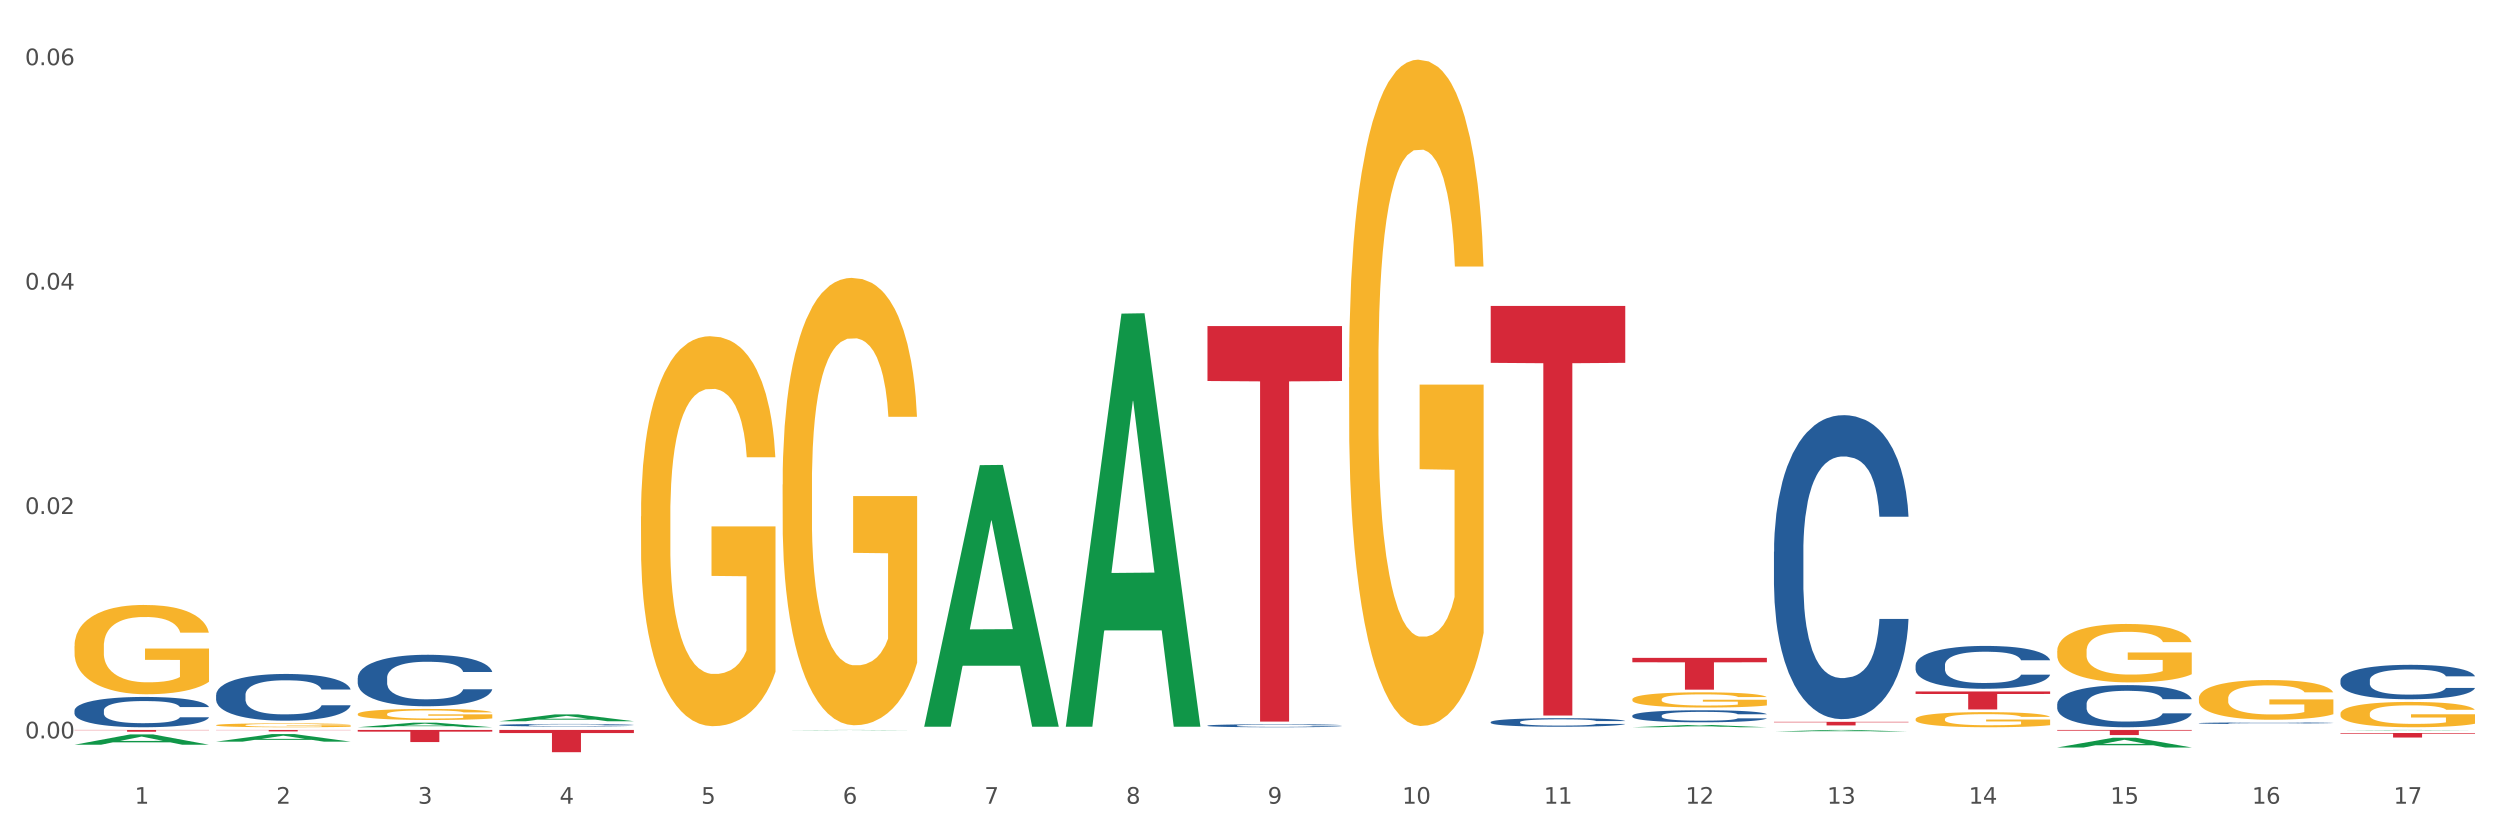 <?xml version="1.0" encoding="utf-8" standalone="no"?>
<!DOCTYPE svg PUBLIC "-//W3C//DTD SVG 1.1//EN"
  "http://www.w3.org/Graphics/SVG/1.1/DTD/svg11.dtd">
<svg xmlns:xlink="http://www.w3.org/1999/xlink" width="1080pt" height="360pt" viewBox="0 0 1080 360" xmlns="http://www.w3.org/2000/svg" version="1.1">
 <rect x="0" y="0" width="1080" height="360" fill="#333333" stroke="none"/>
 <defs>
  <style type="text/css">*{stroke-linejoin: round; stroke-linecap: butt}</style>
 </defs>
 <g id="figure_1">
  <g id="patch_1">
   <path d="M 0 360 
L 1080 360 
L 1080 0 
L 0 0 
z
" style="fill: #ffffff; stroke: #ffffff; stroke-linejoin: miter"/>
  </g>
  <g id="axes_1">
   <g id="matplotlib.axis_1">
    <g id="xtick_1">
     <g id="text_1">
      <!-- 1 -->
      <g style="fill: #4d4d4d" transform="translate(58.182 347.204) scale(0.096 -0.096)">
       <defs>
        <path id="DejaVuSans-31" d="M 794 531 
L 1825 531 
L 1825 4091 
L 703 3866 
L 703 4441 
L 1819 4666 
L 2450 4666 
L 2450 531 
L 3481 531 
L 3481 0 
L 794 0 
L 794 531 
z
" transform="scale(0.016)"/>
       </defs>
       <use xlink:href="#DejaVuSans-31"/>
      </g>
     </g>
    </g>
    <g id="xtick_2">
     <g id="text_2">
      <!-- 2 -->
      <g style="fill: #4d4d4d" transform="translate(119.364 347.204) scale(0.096 -0.096)">
       <defs>
        <path id="DejaVuSans-32" d="M 1228 531 
L 3431 531 
L 3431 0 
L 469 0 
L 469 531 
Q 828 903 1448 1529 
Q 2069 2156 2228 2338 
Q 2531 2678 2651 2914 
Q 2772 3150 2772 3378 
Q 2772 3750 2511 3984 
Q 2250 4219 1831 4219 
Q 1534 4219 1204 4116 
Q 875 4013 500 3803 
L 500 4441 
Q 881 4594 1212 4672 
Q 1544 4750 1819 4750 
Q 2544 4750 2975 4387 
Q 3406 4025 3406 3419 
Q 3406 3131 3298 2873 
Q 3191 2616 2906 2266 
Q 2828 2175 2409 1742 
Q 1991 1309 1228 531 
z
" transform="scale(0.016)"/>
       </defs>
       <use xlink:href="#DejaVuSans-32"/>
      </g>
     </g>
    </g>
    <g id="xtick_3">
     <g id="text_3">
      <!-- 3 -->
      <g style="fill: #4d4d4d" transform="translate(180.545 347.204) scale(0.096 -0.096)">
       <defs>
        <path id="DejaVuSans-33" d="M 2597 2516 
Q 3050 2419 3304 2112 
Q 3559 1806 3559 1356 
Q 3559 666 3084 287 
Q 2609 -91 1734 -91 
Q 1441 -91 1130 -33 
Q 819 25 488 141 
L 488 750 
Q 750 597 1062 519 
Q 1375 441 1716 441 
Q 2309 441 2620 675 
Q 2931 909 2931 1356 
Q 2931 1769 2642 2001 
Q 2353 2234 1838 2234 
L 1294 2234 
L 1294 2753 
L 1863 2753 
Q 2328 2753 2575 2939 
Q 2822 3125 2822 3475 
Q 2822 3834 2567 4026 
Q 2313 4219 1838 4219 
Q 1578 4219 1281 4162 
Q 984 4106 628 3988 
L 628 4550 
Q 988 4650 1302 4700 
Q 1616 4750 1894 4750 
Q 2613 4750 3031 4423 
Q 3450 4097 3450 3541 
Q 3450 3153 3228 2886 
Q 3006 2619 2597 2516 
z
" transform="scale(0.016)"/>
       </defs>
       <use xlink:href="#DejaVuSans-33"/>
      </g>
     </g>
    </g>
    <g id="xtick_4">
     <g id="text_4">
      <!-- 4 -->
      <g style="fill: #4d4d4d" transform="translate(241.726 347.204) scale(0.096 -0.096)">
       <defs>
        <path id="DejaVuSans-34" d="M 2419 4116 
L 825 1625 
L 2419 1625 
L 2419 4116 
z
M 2253 4666 
L 3047 4666 
L 3047 1625 
L 3713 1625 
L 3713 1100 
L 3047 1100 
L 3047 0 
L 2419 0 
L 2419 1100 
L 313 1100 
L 313 1709 
L 2253 4666 
z
" transform="scale(0.016)"/>
       </defs>
       <use xlink:href="#DejaVuSans-34"/>
      </g>
     </g>
    </g>
    <g id="xtick_5">
     <g id="text_5">
      <!-- 5 -->
      <g style="fill: #4d4d4d" transform="translate(302.908 347.204) scale(0.096 -0.096)">
       <defs>
        <path id="DejaVuSans-35" d="M 691 4666 
L 3169 4666 
L 3169 4134 
L 1269 4134 
L 1269 2991 
Q 1406 3038 1543 3061 
Q 1681 3084 1819 3084 
Q 2600 3084 3056 2656 
Q 3513 2228 3513 1497 
Q 3513 744 3044 326 
Q 2575 -91 1722 -91 
Q 1428 -91 1123 -41 
Q 819 9 494 109 
L 494 744 
Q 775 591 1075 516 
Q 1375 441 1709 441 
Q 2250 441 2565 725 
Q 2881 1009 2881 1497 
Q 2881 1984 2565 2268 
Q 2250 2553 1709 2553 
Q 1456 2553 1204 2497 
Q 953 2441 691 2322 
L 691 4666 
z
" transform="scale(0.016)"/>
       </defs>
       <use xlink:href="#DejaVuSans-35"/>
      </g>
     </g>
    </g>
    <g id="xtick_6">
     <g id="text_6">
      <!-- 6 -->
      <g style="fill: #4d4d4d" transform="translate(364.089 347.204) scale(0.096 -0.096)">
       <defs>
        <path id="DejaVuSans-36" d="M 2113 2584 
Q 1688 2584 1439 2293 
Q 1191 2003 1191 1497 
Q 1191 994 1439 701 
Q 1688 409 2113 409 
Q 2538 409 2786 701 
Q 3034 994 3034 1497 
Q 3034 2003 2786 2293 
Q 2538 2584 2113 2584 
z
M 3366 4563 
L 3366 3988 
Q 3128 4100 2886 4159 
Q 2644 4219 2406 4219 
Q 1781 4219 1451 3797 
Q 1122 3375 1075 2522 
Q 1259 2794 1537 2939 
Q 1816 3084 2150 3084 
Q 2853 3084 3261 2657 
Q 3669 2231 3669 1497 
Q 3669 778 3244 343 
Q 2819 -91 2113 -91 
Q 1303 -91 875 529 
Q 447 1150 447 2328 
Q 447 3434 972 4092 
Q 1497 4750 2381 4750 
Q 2619 4750 2861 4703 
Q 3103 4656 3366 4563 
z
" transform="scale(0.016)"/>
       </defs>
       <use xlink:href="#DejaVuSans-36"/>
      </g>
     </g>
    </g>
    <g id="xtick_7">
     <g id="text_7">
      <!-- 7 -->
      <g style="fill: #4d4d4d" transform="translate(425.271 347.204) scale(0.096 -0.096)">
       <defs>
        <path id="DejaVuSans-37" d="M 525 4666 
L 3525 4666 
L 3525 4397 
L 1831 0 
L 1172 0 
L 2766 4134 
L 525 4134 
L 525 4666 
z
" transform="scale(0.016)"/>
       </defs>
       <use xlink:href="#DejaVuSans-37"/>
      </g>
     </g>
    </g>
    <g id="xtick_8">
     <g id="text_8">
      <!-- 8 -->
      <g style="fill: #4d4d4d" transform="translate(486.452 347.204) scale(0.096 -0.096)">
       <defs>
        <path id="DejaVuSans-38" d="M 2034 2216 
Q 1584 2216 1326 1975 
Q 1069 1734 1069 1313 
Q 1069 891 1326 650 
Q 1584 409 2034 409 
Q 2484 409 2743 651 
Q 3003 894 3003 1313 
Q 3003 1734 2745 1975 
Q 2488 2216 2034 2216 
z
M 1403 2484 
Q 997 2584 770 2862 
Q 544 3141 544 3541 
Q 544 4100 942 4425 
Q 1341 4750 2034 4750 
Q 2731 4750 3128 4425 
Q 3525 4100 3525 3541 
Q 3525 3141 3298 2862 
Q 3072 2584 2669 2484 
Q 3125 2378 3379 2068 
Q 3634 1759 3634 1313 
Q 3634 634 3220 271 
Q 2806 -91 2034 -91 
Q 1263 -91 848 271 
Q 434 634 434 1313 
Q 434 1759 690 2068 
Q 947 2378 1403 2484 
z
M 1172 3481 
Q 1172 3119 1398 2916 
Q 1625 2713 2034 2713 
Q 2441 2713 2670 2916 
Q 2900 3119 2900 3481 
Q 2900 3844 2670 4047 
Q 2441 4250 2034 4250 
Q 1625 4250 1398 4047 
Q 1172 3844 1172 3481 
z
" transform="scale(0.016)"/>
       </defs>
       <use xlink:href="#DejaVuSans-38"/>
      </g>
     </g>
    </g>
    <g id="xtick_9">
     <g id="text_9">
      <!-- 9 -->
      <g style="fill: #4d4d4d" transform="translate(547.634 347.204) scale(0.096 -0.096)">
       <defs>
        <path id="DejaVuSans-39" d="M 703 97 
L 703 672 
Q 941 559 1184 500 
Q 1428 441 1663 441 
Q 2288 441 2617 861 
Q 2947 1281 2994 2138 
Q 2813 1869 2534 1725 
Q 2256 1581 1919 1581 
Q 1219 1581 811 2004 
Q 403 2428 403 3163 
Q 403 3881 828 4315 
Q 1253 4750 1959 4750 
Q 2769 4750 3195 4129 
Q 3622 3509 3622 2328 
Q 3622 1225 3098 567 
Q 2575 -91 1691 -91 
Q 1453 -91 1209 -44 
Q 966 3 703 97 
z
M 1959 2075 
Q 2384 2075 2632 2365 
Q 2881 2656 2881 3163 
Q 2881 3666 2632 3958 
Q 2384 4250 1959 4250 
Q 1534 4250 1286 3958 
Q 1038 3666 1038 3163 
Q 1038 2656 1286 2365 
Q 1534 2075 1959 2075 
z
" transform="scale(0.016)"/>
       </defs>
       <use xlink:href="#DejaVuSans-39"/>
      </g>
     </g>
    </g>
    <g id="xtick_10">
     <g id="text_10">
      <!-- 10 -->
      <g style="fill: #4d4d4d" transform="translate(605.761 347.204) scale(0.096 -0.096)">
       <defs>
        <path id="DejaVuSans-30" d="M 2034 4250 
Q 1547 4250 1301 3770 
Q 1056 3291 1056 2328 
Q 1056 1369 1301 889 
Q 1547 409 2034 409 
Q 2525 409 2770 889 
Q 3016 1369 3016 2328 
Q 3016 3291 2770 3770 
Q 2525 4250 2034 4250 
z
M 2034 4750 
Q 2819 4750 3233 4129 
Q 3647 3509 3647 2328 
Q 3647 1150 3233 529 
Q 2819 -91 2034 -91 
Q 1250 -91 836 529 
Q 422 1150 422 2328 
Q 422 3509 836 4129 
Q 1250 4750 2034 4750 
z
" transform="scale(0.016)"/>
       </defs>
       <use xlink:href="#DejaVuSans-31"/>
       <use xlink:href="#DejaVuSans-30" transform="translate(63.623 0)"/>
      </g>
     </g>
    </g>
    <g id="xtick_11">
     <g id="text_11">
      <!-- 11 -->
      <g style="fill: #4d4d4d" transform="translate(666.942 347.204) scale(0.096 -0.096)">
       <use xlink:href="#DejaVuSans-31"/>
       <use xlink:href="#DejaVuSans-31" transform="translate(63.623 0)"/>
      </g>
     </g>
    </g>
    <g id="xtick_12">
     <g id="text_12">
      <!-- 12 -->
      <g style="fill: #4d4d4d" transform="translate(728.124 347.204) scale(0.096 -0.096)">
       <use xlink:href="#DejaVuSans-31"/>
       <use xlink:href="#DejaVuSans-32" transform="translate(63.623 0)"/>
      </g>
     </g>
    </g>
    <g id="xtick_13">
     <g id="text_13">
      <!-- 13 -->
      <g style="fill: #4d4d4d" transform="translate(789.305 347.204) scale(0.096 -0.096)">
       <use xlink:href="#DejaVuSans-31"/>
       <use xlink:href="#DejaVuSans-33" transform="translate(63.623 0)"/>
      </g>
     </g>
    </g>
    <g id="xtick_14">
     <g id="text_14">
      <!-- 14 -->
      <g style="fill: #4d4d4d" transform="translate(850.487 347.204) scale(0.096 -0.096)">
       <use xlink:href="#DejaVuSans-31"/>
       <use xlink:href="#DejaVuSans-34" transform="translate(63.623 0)"/>
      </g>
     </g>
    </g>
    <g id="xtick_15">
     <g id="text_15">
      <!-- 15 -->
      <g style="fill: #4d4d4d" transform="translate(911.668 347.204) scale(0.096 -0.096)">
       <use xlink:href="#DejaVuSans-31"/>
       <use xlink:href="#DejaVuSans-35" transform="translate(63.623 0)"/>
      </g>
     </g>
    </g>
    <g id="xtick_16">
     <g id="text_16">
      <!-- 16 -->
      <g style="fill: #4d4d4d" transform="translate(972.849 347.204) scale(0.096 -0.096)">
       <use xlink:href="#DejaVuSans-31"/>
       <use xlink:href="#DejaVuSans-36" transform="translate(63.623 0)"/>
      </g>
     </g>
    </g>
    <g id="xtick_17">
     <g id="text_17">
      <!-- 17 -->
      <g style="fill: #4d4d4d" transform="translate(1034.031 347.204) scale(0.096 -0.096)">
       <use xlink:href="#DejaVuSans-31"/>
       <use xlink:href="#DejaVuSans-37" transform="translate(63.623 0)"/>
      </g>
     </g>
    </g>
    <g id="xtick_18"/>
    <g id="xtick_19"/>
    <g id="xtick_20"/>
    <g id="xtick_21"/>
    <g id="xtick_22"/>
    <g id="xtick_23"/>
    <g id="xtick_24"/>
    <g id="xtick_25"/>
    <g id="xtick_26"/>
    <g id="xtick_27"/>
    <g id="xtick_28"/>
    <g id="xtick_29"/>
    <g id="xtick_30"/>
    <g id="xtick_31"/>
    <g id="xtick_32"/>
    <g id="xtick_33"/>
   </g>
   <g id="matplotlib.axis_2">
    <g id="ytick_1">
     <g id="text_18">
      <!-- 0.00 -->
      <g style="fill: #4d4d4d" transform="translate(10.8 318.984) scale(0.096 -0.096)">
       <defs>
        <path id="DejaVuSans-2e" d="M 684 794 
L 1344 794 
L 1344 0 
L 684 0 
L 684 794 
z
" transform="scale(0.016)"/>
       </defs>
       <use xlink:href="#DejaVuSans-30"/>
       <use xlink:href="#DejaVuSans-2e" transform="translate(63.623 0)"/>
       <use xlink:href="#DejaVuSans-30" transform="translate(95.41 0)"/>
       <use xlink:href="#DejaVuSans-30" transform="translate(159.033 0)"/>
      </g>
     </g>
    </g>
    <g id="ytick_2">
     <g id="text_19">
      <!-- 0.02 -->
      <g style="fill: #4d4d4d" transform="translate(10.8 222.043) scale(0.096 -0.096)">
       <use xlink:href="#DejaVuSans-30"/>
       <use xlink:href="#DejaVuSans-2e" transform="translate(63.623 0)"/>
       <use xlink:href="#DejaVuSans-30" transform="translate(95.41 0)"/>
       <use xlink:href="#DejaVuSans-32" transform="translate(159.033 0)"/>
      </g>
     </g>
    </g>
    <g id="ytick_3">
     <g id="text_20">
      <!-- 0.04 -->
      <g style="fill: #4d4d4d" transform="translate(10.8 125.101) scale(0.096 -0.096)">
       <use xlink:href="#DejaVuSans-30"/>
       <use xlink:href="#DejaVuSans-2e" transform="translate(63.623 0)"/>
       <use xlink:href="#DejaVuSans-30" transform="translate(95.41 0)"/>
       <use xlink:href="#DejaVuSans-34" transform="translate(159.033 0)"/>
      </g>
     </g>
    </g>
    <g id="ytick_4">
     <g id="text_21">
      <!-- 0.06 -->
      <g style="fill: #4d4d4d" transform="translate(10.8 28.159) scale(0.096 -0.096)">
       <use xlink:href="#DejaVuSans-30"/>
       <use xlink:href="#DejaVuSans-2e" transform="translate(63.623 0)"/>
       <use xlink:href="#DejaVuSans-30" transform="translate(95.41 0)"/>
       <use xlink:href="#DejaVuSans-36" transform="translate(159.033 0)"/>
      </g>
     </g>
    </g>
    <g id="ytick_5"/>
    <g id="ytick_6"/>
    <g id="ytick_7"/>
   </g>
   <g id="PolyCollection_1">
    <path d="M 32.175 321.727 
L 32.235 321.723 
L 56.203 317.268 
L 66.15 317.263 
L 90.297 321.735 
L 78.793 321.735 
L 73.58 320.694 
L 48.833 320.694 
L 48.653 320.711 
L 43.62 321.735 
L 32.175 321.735 
L 32.175 321.727 
L 51.949 320.072 
L 70.464 320.068 
L 61.296 318.217 
L 61.176 318.208 
L 61.056 318.221 
L 51.889 320.068 
L 51.949 320.072 
L 32.175 321.727 
z
" clip-path="url(#p7aa832f168)" style="fill: #109648"/>
    <path d="M 93.356 320.392 
L 93.416 320.388 
L 117.384 317.128 
L 127.331 317.125 
L 151.479 320.398 
L 139.974 320.398 
L 134.761 319.636 
L 110.014 319.636 
L 109.834 319.648 
L 104.801 320.398 
L 93.356 320.398 
L 93.356 320.392 
L 113.13 319.181 
L 131.645 319.178 
L 122.478 317.823 
L 122.358 317.817 
L 122.238 317.826 
L 113.07 319.178 
L 113.13 319.181 
L 93.356 320.392 
z
" clip-path="url(#p7aa832f168)" style="fill: #109648"/>
    <path d="M 154.538 314.175 
L 154.598 314.173 
L 178.566 312.198 
L 188.512 312.196 
L 212.66 314.179 
L 201.156 314.179 
L 195.943 313.717 
L 171.196 313.717 
L 171.016 313.725 
L 165.983 314.179 
L 154.538 314.179 
L 154.538 314.175 
L 174.311 313.442 
L 192.827 313.44 
L 183.659 312.619 
L 183.539 312.615 
L 183.419 312.621 
L 174.251 313.44 
L 174.311 313.442 
L 154.538 314.175 
z
" clip-path="url(#p7aa832f168)" style="fill: #109648"/>
    <path d="M 215.719 311.575 
L 215.779 311.573 
L 239.747 308.62 
L 249.694 308.617 
L 273.842 311.581 
L 262.337 311.581 
L 257.124 310.891 
L 232.377 310.891 
L 232.197 310.902 
L 227.164 311.581 
L 215.719 311.581 
L 215.719 311.575 
L 235.493 310.479 
L 254.008 310.476 
L 244.84 309.249 
L 244.72 309.243 
L 244.601 309.251 
L 235.433 310.476 
L 235.493 310.479 
L 215.719 311.575 
z
" clip-path="url(#p7aa832f168)" style="fill: #109648"/>
    <path d="M 949.896 301.704 
L 949.965 301.688 
L 949.965 301.124 
L 950.102 300.637 
L 950.788 299.461 
L 951.818 298.489 
L 952.572 297.972 
L 953.327 297.549 
L 954.219 297.125 
L 955.317 296.686 
L 957.307 296.043 
L 958.543 295.714 
L 960.052 295.369 
L 962.797 294.867 
L 964.787 294.585 
L 966.846 294.35 
L 970.208 294.068 
L 972.404 293.942 
L 974.737 293.848 
L 977.551 293.785 
L 979.678 293.77 
L 984.344 293.817 
L 988.324 293.958 
L 990.246 294.068 
L 992.716 294.256 
L 994.02 294.381 
L 996.147 294.632 
L 998.343 294.961 
L 999.853 295.244 
L 1002.117 295.777 
L 1003.833 296.31 
L 1005.411 296.968 
L 1006.234 297.423 
L 1006.852 297.846 
L 1007.401 298.333 
L 1007.95 299.101 
L 995.598 299.101 
L 995.118 298.552 
L 994.363 298.035 
L 993.265 297.533 
L 992.304 297.219 
L 990.657 296.827 
L 989.148 296.576 
L 987.569 296.388 
L 985.648 296.231 
L 984.138 296.153 
L 982.011 296.09 
L 977.825 296.106 
L 975.012 296.231 
L 973.09 296.388 
L 971.855 296.529 
L 970.757 296.686 
L 969.522 296.906 
L 968.081 297.235 
L 967.052 297.533 
L 966.022 297.909 
L 965.199 298.285 
L 964.444 298.725 
L 963.826 299.195 
L 963.346 299.681 
L 962.934 300.277 
L 962.591 301.265 
L 962.591 303.413 
L 962.728 303.899 
L 963.072 304.542 
L 963.483 305.028 
L 964.169 305.608 
L 964.787 306 
L 965.954 306.564 
L 967.257 307.035 
L 968.287 307.333 
L 969.316 307.584 
L 971.1 307.929 
L 973.09 308.211 
L 974.806 308.383 
L 977.139 308.54 
L 978.717 308.603 
L 980.09 308.634 
L 983.452 308.634 
L 985.854 308.587 
L 988.53 308.477 
L 990.589 308.336 
L 992.304 308.164 
L 994.226 307.882 
L 995.461 307.615 
L 995.461 304.338 
L 980.364 304.322 
L 980.364 302.143 
L 1008.019 302.143 
L 1008.019 308.54 
L 1006.852 308.869 
L 1005.548 309.167 
L 1004.176 309.434 
L 1002.117 309.763 
L 999.647 310.077 
L 997.451 310.296 
L 995.118 310.484 
L 992.373 310.657 
L 988.805 310.814 
L 986.609 310.876 
L 983.864 310.923 
L 980.639 310.939 
L 977.825 310.908 
L 975.08 310.829 
L 972.198 310.688 
L 969.385 310.484 
L 967.257 310.281 
L 965.13 310.03 
L 962.866 309.7 
L 961.082 309.387 
L 959.709 309.105 
L 958.199 308.744 
L 956.553 308.274 
L 955.317 307.85 
L 954.219 307.411 
L 953.053 306.847 
L 952.229 306.361 
L 951.406 305.749 
L 950.926 305.294 
L 950.377 304.589 
L 949.965 303.601 
L 949.896 301.704 
z
" clip-path="url(#p7aa832f168)" style="fill: #f7b32b"/>
    <path d="M 1011.078 308.294 
L 1011.146 308.284 
L 1011.146 307.925 
L 1011.284 307.615 
L 1011.97 306.866 
L 1012.999 306.246 
L 1013.754 305.917 
L 1014.509 305.647 
L 1015.401 305.377 
L 1016.499 305.097 
L 1018.489 304.688 
L 1019.724 304.478 
L 1021.234 304.258 
L 1023.978 303.939 
L 1025.969 303.759 
L 1028.027 303.609 
L 1031.39 303.429 
L 1033.585 303.349 
L 1035.919 303.289 
L 1038.732 303.249 
L 1040.859 303.239 
L 1045.526 303.269 
L 1049.506 303.359 
L 1051.427 303.429 
L 1053.897 303.549 
L 1055.201 303.629 
L 1057.328 303.789 
L 1059.524 303.998 
L 1061.034 304.178 
L 1063.299 304.518 
L 1065.014 304.858 
L 1066.592 305.277 
L 1067.416 305.567 
L 1068.033 305.837 
L 1068.582 306.146 
L 1069.131 306.636 
L 1056.78 306.636 
L 1056.299 306.286 
L 1055.544 305.957 
L 1054.446 305.637 
L 1053.486 305.437 
L 1051.839 305.187 
L 1050.329 305.027 
L 1048.751 304.908 
L 1046.829 304.808 
L 1045.32 304.758 
L 1043.192 304.718 
L 1039.007 304.728 
L 1036.193 304.808 
L 1034.272 304.908 
L 1033.037 304.997 
L 1031.939 305.097 
L 1030.703 305.237 
L 1029.262 305.447 
L 1028.233 305.637 
L 1027.204 305.877 
L 1026.38 306.116 
L 1025.625 306.396 
L 1025.008 306.696 
L 1024.527 307.006 
L 1024.116 307.385 
L 1023.773 308.015 
L 1023.773 309.383 
L 1023.91 309.693 
L 1024.253 310.103 
L 1024.665 310.412 
L 1025.351 310.782 
L 1025.969 311.032 
L 1027.135 311.391 
L 1028.439 311.691 
L 1029.468 311.881 
L 1030.498 312.041 
L 1032.282 312.261 
L 1034.272 312.44 
L 1035.987 312.55 
L 1038.32 312.65 
L 1039.899 312.69 
L 1041.271 312.71 
L 1044.634 312.71 
L 1047.035 312.68 
L 1049.712 312.61 
L 1051.77 312.52 
L 1053.486 312.41 
L 1055.407 312.231 
L 1056.642 312.061 
L 1056.642 309.973 
L 1041.546 309.963 
L 1041.546 308.574 
L 1069.2 308.574 
L 1069.2 312.65 
L 1068.033 312.86 
L 1066.73 313.05 
L 1065.357 313.22 
L 1063.299 313.429 
L 1060.828 313.629 
L 1058.632 313.769 
L 1056.299 313.889 
L 1053.554 313.999 
L 1049.986 314.099 
L 1047.79 314.139 
L 1045.045 314.169 
L 1041.82 314.179 
L 1039.007 314.159 
L 1036.262 314.109 
L 1033.38 314.019 
L 1030.566 313.889 
L 1028.439 313.759 
L 1026.312 313.599 
L 1024.047 313.39 
L 1022.263 313.19 
L 1020.891 313.01 
L 1019.381 312.78 
L 1017.734 312.48 
L 1016.499 312.211 
L 1015.401 311.931 
L 1014.234 311.571 
L 1013.411 311.262 
L 1012.587 310.872 
L 1012.107 310.582 
L 1011.558 310.133 
L 1011.146 309.503 
L 1011.078 308.294 
z
" clip-path="url(#p7aa832f168)" style="fill: #f7b32b"/>
    <path d="M 888.715 281.218 
L 888.783 281.195 
L 888.783 280.365 
L 888.921 279.65 
L 889.607 277.92 
L 890.636 276.49 
L 891.391 275.729 
L 892.146 275.106 
L 893.038 274.483 
L 894.136 273.837 
L 896.126 272.892 
L 897.361 272.407 
L 898.871 271.9 
L 901.616 271.162 
L 903.606 270.747 
L 905.664 270.401 
L 909.027 269.986 
L 911.223 269.801 
L 913.556 269.663 
L 916.369 269.571 
L 918.497 269.547 
L 923.163 269.617 
L 927.143 269.824 
L 929.064 269.986 
L 931.535 270.262 
L 932.838 270.447 
L 934.966 270.816 
L 937.162 271.3 
L 938.671 271.716 
L 940.936 272.5 
L 942.651 273.284 
L 944.23 274.253 
L 945.053 274.922 
L 945.671 275.544 
L 946.22 276.259 
L 946.769 277.389 
L 934.417 277.389 
L 933.936 276.582 
L 933.182 275.821 
L 932.084 275.083 
L 931.123 274.622 
L 929.476 274.045 
L 927.966 273.676 
L 926.388 273.399 
L 924.467 273.169 
L 922.957 273.053 
L 920.83 272.961 
L 916.644 272.984 
L 913.83 273.169 
L 911.909 273.399 
L 910.674 273.607 
L 909.576 273.837 
L 908.341 274.16 
L 906.899 274.645 
L 905.87 275.083 
L 904.841 275.637 
L 904.017 276.19 
L 903.263 276.836 
L 902.645 277.528 
L 902.165 278.243 
L 901.753 279.119 
L 901.41 280.572 
L 901.41 283.732 
L 901.547 284.447 
L 901.89 285.393 
L 902.302 286.108 
L 902.988 286.961 
L 903.606 287.538 
L 904.772 288.368 
L 906.076 289.06 
L 907.105 289.498 
L 908.135 289.867 
L 909.919 290.375 
L 911.909 290.79 
L 913.624 291.044 
L 915.958 291.274 
L 917.536 291.367 
L 918.908 291.413 
L 922.271 291.413 
L 924.672 291.344 
L 927.349 291.182 
L 929.407 290.975 
L 931.123 290.721 
L 933.044 290.306 
L 934.279 289.914 
L 934.279 285.093 
L 919.183 285.07 
L 919.183 281.864 
L 946.837 281.864 
L 946.837 291.274 
L 945.671 291.759 
L 944.367 292.197 
L 942.994 292.589 
L 940.936 293.073 
L 938.465 293.535 
L 936.269 293.858 
L 933.936 294.134 
L 931.191 294.388 
L 927.623 294.619 
L 925.427 294.711 
L 922.682 294.78 
L 919.457 294.803 
L 916.644 294.757 
L 913.899 294.642 
L 911.017 294.434 
L 908.203 294.134 
L 906.076 293.835 
L 903.949 293.466 
L 901.684 292.981 
L 899.9 292.52 
L 898.528 292.105 
L 897.018 291.574 
L 895.371 290.882 
L 894.136 290.26 
L 893.038 289.614 
L 891.871 288.783 
L 891.048 288.068 
L 890.224 287.169 
L 889.744 286.5 
L 889.195 285.462 
L 888.783 284.009 
L 888.715 281.218 
z
" clip-path="url(#p7aa832f168)" style="fill: #f7b32b"/>
    <path d="M 32.175 315.337 
L 90.297 315.337 
L 90.297 315.444 
L 67.434 315.445 
L 67.434 316.105 
L 54.901 316.105 
L 54.901 315.445 
L 32.175 315.444 
L 32.175 315.338 
L 32.175 315.337 
z
" clip-path="url(#p7aa832f168)" style="fill: #d62839"/>
    <path d="M 93.356 313.271 
L 93.425 313.269 
L 93.425 313.214 
L 93.562 313.166 
L 94.248 313.051 
L 95.278 312.955 
L 96.033 312.904 
L 96.787 312.863 
L 97.68 312.821 
L 98.778 312.778 
L 100.768 312.715 
L 102.003 312.682 
L 103.512 312.648 
L 106.257 312.599 
L 108.247 312.571 
L 110.306 312.548 
L 113.668 312.52 
L 115.864 312.508 
L 118.197 312.499 
L 121.011 312.493 
L 123.138 312.491 
L 127.804 312.496 
L 131.784 312.51 
L 133.706 312.52 
L 136.176 312.539 
L 137.48 312.551 
L 139.607 312.576 
L 141.803 312.608 
L 143.313 312.636 
L 145.577 312.688 
L 147.293 312.741 
L 148.871 312.805 
L 149.695 312.85 
L 150.312 312.892 
L 150.861 312.94 
L 151.41 313.015 
L 139.058 313.015 
L 138.578 312.961 
L 137.823 312.91 
L 136.725 312.861 
L 135.764 312.83 
L 134.118 312.792 
L 132.608 312.767 
L 131.03 312.748 
L 129.108 312.733 
L 127.599 312.725 
L 125.471 312.719 
L 121.285 312.721 
L 118.472 312.733 
L 116.55 312.748 
L 115.315 312.762 
L 114.217 312.778 
L 112.982 312.799 
L 111.541 312.832 
L 110.512 312.861 
L 109.482 312.898 
L 108.659 312.935 
L 107.904 312.978 
L 107.287 313.024 
L 106.806 313.072 
L 106.394 313.131 
L 106.051 313.228 
L 106.051 313.439 
L 106.189 313.487 
L 106.532 313.55 
L 106.943 313.598 
L 107.63 313.655 
L 108.247 313.693 
L 109.414 313.749 
L 110.718 313.795 
L 111.747 313.824 
L 112.776 313.849 
L 114.56 313.883 
L 116.55 313.911 
L 118.266 313.928 
L 120.599 313.943 
L 122.177 313.949 
L 123.55 313.952 
L 126.912 313.952 
L 129.314 313.948 
L 131.99 313.937 
L 134.049 313.923 
L 135.764 313.906 
L 137.686 313.878 
L 138.921 313.852 
L 138.921 313.53 
L 123.824 313.528 
L 123.824 313.314 
L 151.479 313.314 
L 151.479 313.943 
L 150.312 313.975 
L 149.008 314.005 
L 147.636 314.031 
L 145.577 314.063 
L 143.107 314.094 
L 140.911 314.116 
L 138.578 314.134 
L 135.833 314.151 
L 132.265 314.166 
L 130.069 314.173 
L 127.324 314.177 
L 124.099 314.179 
L 121.285 314.176 
L 118.54 314.168 
L 115.658 314.154 
L 112.845 314.134 
L 110.718 314.114 
L 108.59 314.089 
L 106.326 314.057 
L 104.542 314.026 
L 103.169 313.998 
L 101.66 313.963 
L 100.013 313.917 
L 98.778 313.875 
L 97.68 313.832 
L 96.513 313.776 
L 95.69 313.729 
L 94.866 313.669 
L 94.386 313.624 
L 93.837 313.555 
L 93.425 313.457 
L 93.356 313.271 
z
" clip-path="url(#p7aa832f168)" style="fill: #f7b32b"/>
    <path d="M 154.538 308.473 
L 154.606 308.468 
L 154.606 308.311 
L 154.744 308.176 
L 155.43 307.85 
L 156.459 307.58 
L 157.214 307.436 
L 157.969 307.318 
L 158.861 307.201 
L 159.959 307.079 
L 161.949 306.9 
L 163.184 306.809 
L 164.694 306.713 
L 167.439 306.574 
L 169.429 306.495 
L 171.487 306.43 
L 174.85 306.351 
L 177.046 306.317 
L 179.379 306.291 
L 182.192 306.273 
L 184.32 306.269 
L 188.986 306.282 
L 192.966 306.321 
L 194.887 306.351 
L 197.358 306.404 
L 198.661 306.439 
L 200.789 306.508 
L 202.985 306.6 
L 204.494 306.678 
L 206.759 306.826 
L 208.474 306.974 
L 210.053 307.157 
L 210.876 307.284 
L 211.494 307.401 
L 212.043 307.536 
L 212.592 307.75 
L 200.24 307.75 
L 199.759 307.597 
L 199.005 307.453 
L 197.907 307.314 
L 196.946 307.227 
L 195.299 307.118 
L 193.789 307.048 
L 192.211 306.996 
L 190.29 306.953 
L 188.78 306.931 
L 186.653 306.913 
L 182.467 306.918 
L 179.653 306.953 
L 177.732 306.996 
L 176.497 307.035 
L 175.399 307.079 
L 174.164 307.14 
L 172.723 307.231 
L 171.693 307.314 
L 170.664 307.419 
L 169.84 307.523 
L 169.086 307.645 
L 168.468 307.776 
L 167.988 307.911 
L 167.576 308.076 
L 167.233 308.351 
L 167.233 308.947 
L 167.37 309.082 
L 167.713 309.261 
L 168.125 309.396 
L 168.811 309.557 
L 169.429 309.666 
L 170.595 309.823 
L 171.899 309.953 
L 172.928 310.036 
L 173.958 310.106 
L 175.742 310.202 
L 177.732 310.28 
L 179.447 310.328 
L 181.781 310.372 
L 183.359 310.389 
L 184.731 310.398 
L 188.094 310.398 
L 190.495 310.385 
L 193.172 310.354 
L 195.23 310.315 
L 196.946 310.267 
L 198.867 310.189 
L 200.102 310.115 
L 200.102 309.204 
L 185.006 309.2 
L 185.006 308.595 
L 212.66 308.595 
L 212.66 310.372 
L 211.494 310.463 
L 210.19 310.546 
L 208.817 310.62 
L 206.759 310.711 
L 204.288 310.798 
L 202.092 310.859 
L 199.759 310.912 
L 197.014 310.96 
L 193.446 311.003 
L 191.25 311.021 
L 188.505 311.034 
L 185.28 311.038 
L 182.467 311.029 
L 179.722 311.008 
L 176.84 310.968 
L 174.026 310.912 
L 171.899 310.855 
L 169.772 310.785 
L 167.507 310.694 
L 165.723 310.607 
L 164.351 310.528 
L 162.841 310.428 
L 161.194 310.298 
L 159.959 310.18 
L 158.861 310.058 
L 157.694 309.901 
L 156.871 309.766 
L 156.048 309.596 
L 155.567 309.47 
L 155.018 309.274 
L 154.606 309 
L 154.538 308.473 
z
" clip-path="url(#p7aa832f168)" style="fill: #f7b32b"/>
    <path d="M 276.901 223.091 
L 276.969 222.937 
L 276.969 217.398 
L 277.107 212.629 
L 277.793 201.089 
L 278.822 191.55 
L 279.577 186.472 
L 280.332 182.318 
L 281.224 178.164 
L 282.322 173.856 
L 284.312 167.547 
L 285.547 164.316 
L 287.057 160.931 
L 289.801 156.008 
L 291.792 153.238 
L 293.85 150.93 
L 297.213 148.161 
L 299.408 146.93 
L 301.742 146.007 
L 304.555 145.391 
L 306.682 145.238 
L 311.349 145.699 
L 315.329 147.084 
L 317.25 148.161 
L 319.72 150.007 
L 321.024 151.238 
L 323.152 153.7 
L 325.347 156.931 
L 326.857 159.701 
L 329.122 164.932 
L 330.837 170.163 
L 332.415 176.625 
L 333.239 181.087 
L 333.856 185.241 
L 334.405 190.011 
L 334.954 197.55 
L 322.603 197.55 
L 322.122 192.165 
L 321.367 187.088 
L 320.269 182.164 
L 319.309 179.087 
L 317.662 175.24 
L 316.152 172.779 
L 314.574 170.932 
L 312.652 169.394 
L 311.143 168.624 
L 309.015 168.009 
L 304.83 168.163 
L 302.016 169.394 
L 300.095 170.932 
L 298.86 172.317 
L 297.762 173.856 
L 296.526 176.01 
L 295.085 179.241 
L 294.056 182.164 
L 293.027 185.857 
L 292.203 189.55 
L 291.448 193.858 
L 290.831 198.473 
L 290.35 203.243 
L 289.939 209.09 
L 289.596 218.783 
L 289.596 239.862 
L 289.733 244.632 
L 290.076 250.94 
L 290.488 255.71 
L 291.174 261.403 
L 291.792 265.249 
L 292.958 270.788 
L 294.262 275.404 
L 295.291 278.327 
L 296.321 280.789 
L 298.105 284.174 
L 300.095 286.944 
L 301.81 288.636 
L 304.143 290.175 
L 305.722 290.79 
L 307.094 291.098 
L 310.457 291.098 
L 312.858 290.636 
L 315.535 289.559 
L 317.593 288.174 
L 319.309 286.482 
L 321.23 283.712 
L 322.465 281.097 
L 322.465 248.94 
L 307.369 248.786 
L 307.369 227.399 
L 335.023 227.399 
L 335.023 290.175 
L 333.856 293.406 
L 332.553 296.329 
L 331.18 298.945 
L 329.122 302.176 
L 326.651 305.253 
L 324.455 307.407 
L 322.122 309.253 
L 319.377 310.946 
L 315.809 312.484 
L 313.613 313.1 
L 310.868 313.561 
L 307.643 313.715 
L 304.83 313.408 
L 302.085 312.638 
L 299.203 311.254 
L 296.389 309.253 
L 294.262 307.253 
L 292.135 304.791 
L 289.87 301.56 
L 288.086 298.483 
L 286.714 295.714 
L 285.204 292.175 
L 283.557 287.559 
L 282.322 283.405 
L 281.224 279.097 
L 280.057 273.558 
L 279.234 268.788 
L 278.41 262.787 
L 277.93 258.325 
L 277.381 251.402 
L 276.969 241.708 
L 276.901 223.091 
z
" clip-path="url(#p7aa832f168)" style="fill: #f7b32b"/>
    <path d="M 338.082 209.354 
L 338.151 209.178 
L 338.151 202.823 
L 338.288 197.352 
L 338.974 184.114 
L 340.003 173.17 
L 340.758 167.345 
L 341.513 162.58 
L 342.405 157.814 
L 343.503 152.872 
L 345.493 145.635 
L 346.728 141.928 
L 348.238 138.045 
L 350.983 132.397 
L 352.973 129.22 
L 355.032 126.572 
L 358.394 123.395 
L 360.59 121.983 
L 362.923 120.924 
L 365.737 120.218 
L 367.864 120.041 
L 372.53 120.571 
L 376.51 122.159 
L 378.431 123.395 
L 380.902 125.513 
L 382.206 126.925 
L 384.333 129.749 
L 386.529 133.456 
L 388.038 136.633 
L 390.303 142.634 
L 392.019 148.636 
L 393.597 156.049 
L 394.42 161.168 
L 395.038 165.933 
L 395.587 171.405 
L 396.136 180.054 
L 383.784 180.054 
L 383.304 173.876 
L 382.549 168.051 
L 381.451 162.403 
L 380.49 158.873 
L 378.843 154.46 
L 377.334 151.636 
L 375.755 149.518 
L 373.834 147.753 
L 372.324 146.871 
L 370.197 146.164 
L 366.011 146.341 
L 363.198 147.753 
L 361.276 149.518 
L 360.041 151.107 
L 358.943 152.872 
L 357.708 155.343 
L 356.267 159.05 
L 355.237 162.403 
L 354.208 166.639 
L 353.385 170.876 
L 352.63 175.818 
L 352.012 181.113 
L 351.532 186.585 
L 351.12 193.292 
L 350.777 204.412 
L 350.777 228.594 
L 350.914 234.065 
L 351.257 241.302 
L 351.669 246.774 
L 352.355 253.305 
L 352.973 257.717 
L 354.139 264.072 
L 355.443 269.367 
L 356.473 272.72 
L 357.502 275.545 
L 359.286 279.428 
L 361.276 282.605 
L 362.992 284.546 
L 365.325 286.312 
L 366.903 287.018 
L 368.276 287.371 
L 371.638 287.371 
L 374.04 286.841 
L 376.716 285.605 
L 378.775 284.017 
L 380.49 282.075 
L 382.412 278.898 
L 383.647 275.898 
L 383.647 239.007 
L 368.55 238.831 
L 368.55 214.296 
L 396.204 214.296 
L 396.204 286.312 
L 395.038 290.018 
L 393.734 293.372 
L 392.362 296.372 
L 390.303 300.079 
L 387.833 303.609 
L 385.637 306.08 
L 383.304 308.198 
L 380.559 310.14 
L 376.99 311.905 
L 374.795 312.611 
L 372.05 313.141 
L 368.824 313.317 
L 366.011 312.964 
L 363.266 312.082 
L 360.384 310.493 
L 357.571 308.198 
L 355.443 305.904 
L 353.316 303.08 
L 351.052 299.373 
L 349.267 295.843 
L 347.895 292.666 
L 346.385 288.606 
L 344.738 283.311 
L 343.503 278.545 
L 342.405 273.603 
L 341.239 267.249 
L 340.415 261.777 
L 339.592 254.893 
L 339.111 249.774 
L 338.562 241.832 
L 338.151 230.712 
L 338.082 209.354 
z
" clip-path="url(#p7aa832f168)" style="fill: #f7b32b"/>
    <path d="M 582.808 158.787 
L 582.876 158.524 
L 582.876 149.06 
L 583.014 140.91 
L 583.7 121.192 
L 584.729 104.893 
L 585.484 96.217 
L 586.239 89.119 
L 587.131 82.02 
L 588.229 74.659 
L 590.219 63.88 
L 591.454 58.359 
L 592.964 52.575 
L 595.709 44.163 
L 597.699 39.43 
L 599.757 35.487 
L 603.12 30.755 
L 605.316 28.651 
L 607.649 27.074 
L 610.462 26.022 
L 612.589 25.759 
L 617.256 26.548 
L 621.236 28.914 
L 623.157 30.755 
L 625.628 33.909 
L 626.931 36.013 
L 629.059 40.219 
L 631.254 45.74 
L 632.764 50.472 
L 635.029 59.411 
L 636.744 68.349 
L 638.322 79.391 
L 639.146 87.015 
L 639.764 94.114 
L 640.312 102.264 
L 640.861 115.146 
L 628.51 115.146 
L 628.029 105.944 
L 627.274 97.268 
L 626.176 88.856 
L 625.216 83.598 
L 623.569 77.025 
L 622.059 72.819 
L 620.481 69.664 
L 618.56 67.035 
L 617.05 65.72 
L 614.923 64.669 
L 610.737 64.932 
L 607.923 67.035 
L 606.002 69.664 
L 604.767 72.03 
L 603.669 74.659 
L 602.433 78.34 
L 600.992 83.861 
L 599.963 88.856 
L 598.934 95.165 
L 598.11 101.475 
L 597.355 108.836 
L 596.738 116.723 
L 596.258 124.873 
L 595.846 134.863 
L 595.503 151.426 
L 595.503 187.443 
L 595.64 195.593 
L 595.983 206.372 
L 596.395 214.522 
L 597.081 224.249 
L 597.699 230.822 
L 598.865 240.286 
L 600.169 248.173 
L 601.198 253.168 
L 602.228 257.375 
L 604.012 263.159 
L 606.002 267.891 
L 607.717 270.783 
L 610.05 273.412 
L 611.629 274.463 
L 613.001 274.989 
L 616.364 274.989 
L 618.765 274.201 
L 621.442 272.36 
L 623.5 269.994 
L 625.216 267.102 
L 627.137 262.37 
L 628.372 257.901 
L 628.372 202.954 
L 613.276 202.692 
L 613.276 166.148 
L 640.93 166.148 
L 640.93 273.412 
L 639.764 278.933 
L 638.46 283.928 
L 637.087 288.397 
L 635.029 293.918 
L 632.558 299.176 
L 630.362 302.857 
L 628.029 306.011 
L 625.284 308.903 
L 621.716 311.532 
L 619.52 312.584 
L 616.775 313.373 
L 613.55 313.636 
L 610.737 313.11 
L 607.992 311.795 
L 605.11 309.429 
L 602.296 306.011 
L 600.169 302.594 
L 598.042 298.387 
L 595.777 292.866 
L 593.993 287.608 
L 592.621 282.876 
L 591.111 276.83 
L 589.464 268.943 
L 588.229 261.844 
L 587.131 254.483 
L 585.964 245.019 
L 585.141 236.869 
L 584.317 226.616 
L 583.837 218.991 
L 583.288 207.161 
L 582.876 190.598 
L 582.808 158.787 
z
" clip-path="url(#p7aa832f168)" style="fill: #f7b32b"/>
    <path d="M 705.171 302.124 
L 705.239 302.118 
L 705.239 301.902 
L 705.376 301.715 
L 706.063 301.265 
L 707.092 300.892 
L 707.847 300.694 
L 708.602 300.532 
L 709.494 300.37 
L 710.592 300.201 
L 712.582 299.955 
L 713.817 299.829 
L 715.327 299.697 
L 718.071 299.504 
L 720.061 299.396 
L 722.12 299.306 
L 725.483 299.198 
L 727.678 299.15 
L 730.012 299.114 
L 732.825 299.09 
L 734.952 299.084 
L 739.619 299.102 
L 743.599 299.156 
L 745.52 299.198 
L 747.99 299.27 
L 749.294 299.318 
L 751.421 299.414 
L 753.617 299.54 
L 755.127 299.649 
L 757.391 299.853 
L 759.107 300.057 
L 760.685 300.309 
L 761.509 300.484 
L 762.126 300.646 
L 762.675 300.832 
L 763.224 301.127 
L 750.872 301.127 
L 750.392 300.916 
L 749.637 300.718 
L 748.539 300.526 
L 747.579 300.406 
L 745.932 300.255 
L 744.422 300.159 
L 742.844 300.087 
L 740.922 300.027 
L 739.413 299.997 
L 737.285 299.973 
L 733.099 299.979 
L 730.286 300.027 
L 728.365 300.087 
L 727.129 300.141 
L 726.031 300.201 
L 724.796 300.285 
L 723.355 300.412 
L 722.326 300.526 
L 721.297 300.67 
L 720.473 300.814 
L 719.718 300.982 
L 719.101 301.163 
L 718.62 301.349 
L 718.209 301.577 
L 717.866 301.956 
L 717.866 302.779 
L 718.003 302.965 
L 718.346 303.212 
L 718.758 303.398 
L 719.444 303.62 
L 720.061 303.77 
L 721.228 303.987 
L 722.532 304.167 
L 723.561 304.281 
L 724.59 304.377 
L 726.375 304.509 
L 728.365 304.618 
L 730.08 304.684 
L 732.413 304.744 
L 733.992 304.768 
L 735.364 304.78 
L 738.726 304.78 
L 741.128 304.762 
L 743.804 304.72 
L 745.863 304.666 
L 747.579 304.599 
L 749.5 304.491 
L 750.735 304.389 
L 750.735 303.133 
L 735.638 303.127 
L 735.638 302.292 
L 763.293 302.292 
L 763.293 304.744 
L 762.126 304.87 
L 760.823 304.984 
L 759.45 305.086 
L 757.391 305.212 
L 754.921 305.333 
L 752.725 305.417 
L 750.392 305.489 
L 747.647 305.555 
L 744.079 305.615 
L 741.883 305.639 
L 739.138 305.657 
L 735.913 305.663 
L 733.099 305.651 
L 730.355 305.621 
L 727.473 305.567 
L 724.659 305.489 
L 722.532 305.411 
L 720.405 305.314 
L 718.14 305.188 
L 716.356 305.068 
L 714.983 304.96 
L 713.474 304.822 
L 711.827 304.642 
L 710.592 304.479 
L 709.494 304.311 
L 708.327 304.095 
L 707.504 303.909 
L 706.68 303.674 
L 706.2 303.5 
L 705.651 303.23 
L 705.239 302.851 
L 705.171 302.124 
z
" clip-path="url(#p7aa832f168)" style="fill: #f7b32b"/>
    <path d="M 827.533 310.663 
L 827.602 310.657 
L 827.602 310.442 
L 827.739 310.257 
L 828.425 309.81 
L 829.455 309.44 
L 830.21 309.243 
L 830.964 309.082 
L 831.857 308.92 
L 832.954 308.753 
L 834.945 308.509 
L 836.18 308.383 
L 837.689 308.252 
L 840.434 308.061 
L 842.424 307.954 
L 844.483 307.864 
L 847.845 307.757 
L 850.041 307.709 
L 852.374 307.673 
L 855.188 307.649 
L 857.315 307.643 
L 861.981 307.661 
L 865.961 307.715 
L 867.883 307.757 
L 870.353 307.828 
L 871.657 307.876 
L 873.784 307.971 
L 875.98 308.097 
L 877.49 308.204 
L 879.754 308.407 
L 881.47 308.61 
L 883.048 308.861 
L 883.872 309.034 
L 884.489 309.195 
L 885.038 309.38 
L 885.587 309.673 
L 873.235 309.673 
L 872.755 309.464 
L 872 309.267 
L 870.902 309.076 
L 869.941 308.956 
L 868.295 308.807 
L 866.785 308.712 
L 865.207 308.64 
L 863.285 308.58 
L 861.775 308.55 
L 859.648 308.527 
L 855.462 308.533 
L 852.649 308.58 
L 850.727 308.64 
L 849.492 308.694 
L 848.394 308.753 
L 847.159 308.837 
L 845.718 308.962 
L 844.689 309.076 
L 843.659 309.219 
L 842.836 309.362 
L 842.081 309.529 
L 841.464 309.708 
L 840.983 309.893 
L 840.571 310.12 
L 840.228 310.496 
L 840.228 311.314 
L 840.366 311.499 
L 840.709 311.744 
L 841.12 311.929 
L 841.807 312.149 
L 842.424 312.299 
L 843.591 312.514 
L 844.895 312.693 
L 845.924 312.806 
L 846.953 312.901 
L 848.737 313.033 
L 850.727 313.14 
L 852.443 313.206 
L 854.776 313.266 
L 856.354 313.289 
L 857.727 313.301 
L 861.089 313.301 
L 863.491 313.283 
L 866.167 313.242 
L 868.226 313.188 
L 869.941 313.122 
L 871.863 313.015 
L 873.098 312.913 
L 873.098 311.666 
L 858.001 311.66 
L 858.001 310.83 
L 885.656 310.83 
L 885.656 313.266 
L 884.489 313.391 
L 883.185 313.504 
L 881.813 313.606 
L 879.754 313.731 
L 877.284 313.85 
L 875.088 313.934 
L 872.755 314.006 
L 870.01 314.071 
L 866.442 314.131 
L 864.246 314.155 
L 861.501 314.173 
L 858.276 314.179 
L 855.462 314.167 
L 852.717 314.137 
L 849.835 314.083 
L 847.022 314.006 
L 844.895 313.928 
L 842.767 313.833 
L 840.503 313.707 
L 838.719 313.588 
L 837.346 313.48 
L 835.837 313.343 
L 834.19 313.164 
L 832.954 313.003 
L 831.857 312.836 
L 830.69 312.621 
L 829.867 312.436 
L 829.043 312.203 
L 828.563 312.03 
L 828.014 311.761 
L 827.602 311.385 
L 827.533 310.663 
z
" clip-path="url(#p7aa832f168)" style="fill: #f7b32b"/>
    <path d="M 32.175 279.167 
L 32.244 279.132 
L 32.244 277.864 
L 32.381 276.771 
L 33.067 274.129 
L 34.096 271.944 
L 34.851 270.782 
L 35.606 269.83 
L 36.498 268.879 
L 37.596 267.892 
L 39.586 266.448 
L 40.821 265.708 
L 42.331 264.933 
L 45.076 263.805 
L 47.066 263.171 
L 49.124 262.642 
L 52.487 262.008 
L 54.683 261.726 
L 57.016 261.515 
L 59.829 261.374 
L 61.957 261.339 
L 66.623 261.444 
L 70.603 261.762 
L 72.524 262.008 
L 74.995 262.431 
L 76.299 262.713 
L 78.426 263.277 
L 80.622 264.017 
L 82.131 264.651 
L 84.396 265.849 
L 86.111 267.047 
L 87.69 268.527 
L 88.513 269.548 
L 89.131 270.5 
L 89.68 271.592 
L 90.229 273.318 
L 77.877 273.318 
L 77.397 272.085 
L 76.642 270.923 
L 75.544 269.795 
L 74.583 269.09 
L 72.936 268.209 
L 71.426 267.646 
L 69.848 267.223 
L 67.927 266.871 
L 66.417 266.694 
L 64.29 266.553 
L 60.104 266.589 
L 57.29 266.871 
L 55.369 267.223 
L 54.134 267.54 
L 53.036 267.892 
L 51.801 268.386 
L 50.36 269.126 
L 49.33 269.795 
L 48.301 270.641 
L 47.478 271.486 
L 46.723 272.473 
L 46.105 273.53 
L 45.625 274.622 
L 45.213 275.961 
L 44.87 278.181 
L 44.87 283.008 
L 45.007 284.1 
L 45.35 285.545 
L 45.762 286.637 
L 46.448 287.941 
L 47.066 288.822 
L 48.232 290.09 
L 49.536 291.147 
L 50.566 291.817 
L 51.595 292.38 
L 53.379 293.156 
L 55.369 293.79 
L 57.085 294.177 
L 59.418 294.53 
L 60.996 294.671 
L 62.368 294.741 
L 65.731 294.741 
L 68.133 294.635 
L 70.809 294.389 
L 72.868 294.072 
L 74.583 293.684 
L 76.504 293.05 
L 77.74 292.451 
L 77.74 285.087 
L 62.643 285.052 
L 62.643 280.154 
L 90.297 280.154 
L 90.297 294.53 
L 89.131 295.27 
L 87.827 295.939 
L 86.455 296.538 
L 84.396 297.278 
L 81.926 297.983 
L 79.73 298.476 
L 77.397 298.899 
L 74.652 299.286 
L 71.083 299.639 
L 68.887 299.78 
L 66.143 299.885 
L 62.917 299.921 
L 60.104 299.85 
L 57.359 299.674 
L 54.477 299.357 
L 51.663 298.899 
L 49.536 298.441 
L 47.409 297.877 
L 45.144 297.137 
L 43.36 296.432 
L 41.988 295.798 
L 40.478 294.988 
L 38.831 293.931 
L 37.596 292.979 
L 36.498 291.993 
L 35.332 290.724 
L 34.508 289.632 
L 33.685 288.258 
L 33.204 287.236 
L 32.655 285.651 
L 32.244 283.431 
L 32.175 279.167 
z
" clip-path="url(#p7aa832f168)" style="fill: #f7b32b"/>
    <path d="M 215.719 315.337 
L 273.842 315.337 
L 273.842 316.673 
L 250.978 316.682 
L 250.978 324.95 
L 238.445 324.95 
L 238.445 316.682 
L 215.719 316.673 
L 215.719 315.346 
L 215.719 315.337 
z
" clip-path="url(#p7aa832f168)" style="fill: #d62839"/>
    <path d="M 154.538 315.337 
L 212.66 315.337 
L 212.66 316.065 
L 189.797 316.07 
L 189.797 320.573 
L 177.263 320.573 
L 177.263 316.07 
L 154.538 316.065 
L 154.538 315.342 
L 154.538 315.337 
z
" clip-path="url(#p7aa832f168)" style="fill: #d62839"/>
    <path d="M 93.356 315.337 
L 151.479 315.337 
L 151.479 315.425 
L 128.615 315.425 
L 128.615 315.967 
L 116.082 315.967 
L 116.082 315.425 
L 93.356 315.425 
L 93.356 315.338 
L 93.356 315.337 
z
" clip-path="url(#p7aa832f168)" style="fill: #d62839"/>
    <path d="M 154.538 292.855 
L 154.607 292.835 
L 154.607 292.266 
L 154.813 291.493 
L 155.568 290.071 
L 156.53 288.994 
L 158.179 287.733 
L 159.072 287.205 
L 160.24 286.616 
L 162.645 285.66 
L 165.393 284.847 
L 167.317 284.4 
L 168.759 284.116 
L 171.988 283.608 
L 173.843 283.384 
L 175.767 283.201 
L 177.416 283.079 
L 180.164 282.937 
L 182.362 282.876 
L 184.904 282.856 
L 187.034 282.876 
L 189.851 282.957 
L 193.973 283.201 
L 195.553 283.343 
L 197.683 283.587 
L 199.882 283.913 
L 201.668 284.238 
L 203.729 284.705 
L 205.859 285.315 
L 207.92 286.087 
L 209.362 286.799 
L 210.53 287.551 
L 211.561 288.465 
L 212.317 289.461 
L 212.66 290.294 
L 200.088 290.294 
L 199.744 289.542 
L 199.057 288.729 
L 198.37 288.181 
L 197.614 287.733 
L 196.446 287.225 
L 195.416 286.9 
L 193.698 286.514 
L 192.118 286.27 
L 190.813 286.128 
L 189.233 286.006 
L 185.866 285.884 
L 183.462 285.884 
L 181.95 285.925 
L 180.095 286.026 
L 178.515 286.168 
L 176.66 286.412 
L 175.217 286.677 
L 173.775 287.022 
L 172.95 287.266 
L 171.713 287.713 
L 170.889 288.079 
L 169.79 288.709 
L 169.171 289.156 
L 168.072 290.315 
L 167.591 291.168 
L 167.385 291.758 
L 167.248 292.408 
L 167.248 295.578 
L 167.66 297.001 
L 168.004 297.611 
L 168.553 298.302 
L 169.584 299.196 
L 171.095 300.07 
L 172.675 300.7 
L 173.981 301.086 
L 175.217 301.371 
L 176.454 301.594 
L 177.965 301.798 
L 179.202 301.92 
L 181.057 302.042 
L 183.255 302.102 
L 184.973 302.102 
L 188.477 302.001 
L 190.057 301.899 
L 191.568 301.757 
L 193.217 301.533 
L 194.523 301.29 
L 195.278 301.107 
L 196.515 300.72 
L 197.477 300.314 
L 198.301 299.847 
L 198.851 299.44 
L 199.469 298.83 
L 199.95 298.139 
L 200.088 297.773 
L 212.66 297.773 
L 212.385 298.505 
L 211.904 299.216 
L 210.943 300.172 
L 210.187 300.72 
L 209.019 301.391 
L 207.782 301.96 
L 206.065 302.59 
L 204.485 303.058 
L 202.836 303.464 
L 201.049 303.83 
L 197.82 304.338 
L 196.652 304.48 
L 194.179 304.724 
L 192.256 304.867 
L 189.439 305.009 
L 186.553 305.09 
L 183.53 305.11 
L 180.851 305.07 
L 177.897 304.948 
L 176.042 304.826 
L 173.981 304.643 
L 171.576 304.358 
L 169.309 304.013 
L 167.179 303.606 
L 165.187 303.139 
L 163.332 302.611 
L 160.927 301.737 
L 159.141 300.883 
L 157.836 300.09 
L 156.942 299.42 
L 156.049 298.566 
L 155.568 297.977 
L 154.813 296.554 
L 154.538 295.233 
L 154.538 292.855 
z
" clip-path="url(#p7aa832f168)" style="fill: #255c99"/>
    <path d="M 521.626 313.462 
L 521.695 313.461 
L 521.695 313.427 
L 521.901 313.382 
L 522.657 313.299 
L 523.619 313.236 
L 525.268 313.162 
L 526.161 313.131 
L 527.329 313.097 
L 529.733 313.041 
L 532.481 312.993 
L 534.405 312.967 
L 535.848 312.95 
L 539.077 312.921 
L 540.932 312.908 
L 542.855 312.897 
L 544.504 312.89 
L 547.252 312.881 
L 549.451 312.878 
L 551.993 312.877 
L 554.123 312.878 
L 556.939 312.883 
L 561.062 312.897 
L 562.642 312.905 
L 564.772 312.919 
L 566.97 312.938 
L 568.756 312.957 
L 570.817 312.985 
L 572.947 313.021 
L 575.008 313.066 
L 576.451 313.107 
L 577.619 313.151 
L 578.649 313.205 
L 579.405 313.263 
L 579.749 313.312 
L 567.176 313.312 
L 566.833 313.268 
L 566.146 313.22 
L 565.459 313.188 
L 564.703 313.162 
L 563.535 313.132 
L 562.504 313.113 
L 560.787 313.091 
L 559.207 313.076 
L 557.901 313.068 
L 556.321 313.061 
L 552.955 313.054 
L 550.55 313.054 
L 549.039 313.056 
L 547.184 313.062 
L 545.604 313.07 
L 543.749 313.085 
L 542.306 313.1 
L 540.863 313.12 
L 540.039 313.135 
L 538.802 313.161 
L 537.978 313.182 
L 536.878 313.219 
L 536.26 313.245 
L 535.161 313.313 
L 534.68 313.363 
L 534.474 313.397 
L 534.336 313.436 
L 534.336 313.621 
L 534.749 313.704 
L 535.092 313.74 
L 535.642 313.78 
L 536.672 313.833 
L 538.184 313.884 
L 539.764 313.921 
L 541.069 313.943 
L 542.306 313.96 
L 543.542 313.973 
L 545.054 313.985 
L 546.291 313.992 
L 548.146 313.999 
L 550.344 314.003 
L 552.062 314.003 
L 555.565 313.997 
L 557.146 313.991 
L 558.657 313.983 
L 560.306 313.969 
L 561.611 313.955 
L 562.367 313.944 
L 563.604 313.922 
L 564.565 313.898 
L 565.39 313.871 
L 565.939 313.847 
L 566.558 313.811 
L 567.039 313.771 
L 567.176 313.749 
L 579.749 313.749 
L 579.474 313.792 
L 578.993 313.834 
L 578.031 313.89 
L 577.275 313.922 
L 576.107 313.961 
L 574.871 313.994 
L 573.153 314.031 
L 571.573 314.059 
L 569.924 314.082 
L 568.138 314.104 
L 564.909 314.134 
L 563.741 314.142 
L 561.268 314.156 
L 559.344 314.164 
L 556.527 314.173 
L 553.642 314.178 
L 550.619 314.179 
L 547.939 314.176 
L 544.985 314.169 
L 543.13 314.162 
L 541.069 314.151 
L 538.665 314.135 
L 536.397 314.115 
L 534.268 314.091 
L 532.275 314.063 
L 530.42 314.032 
L 528.016 313.981 
L 526.229 313.931 
L 524.924 313.885 
L 524.031 313.846 
L 523.138 313.796 
L 522.657 313.761 
L 521.901 313.678 
L 521.626 313.601 
L 521.626 313.462 
z
" clip-path="url(#p7aa832f168)" style="fill: #255c99"/>
    <path d="M 643.989 311.917 
L 644.058 311.914 
L 644.058 311.819 
L 644.264 311.691 
L 645.02 311.454 
L 645.982 311.275 
L 647.63 311.066 
L 648.524 310.978 
L 649.691 310.88 
L 652.096 310.721 
L 654.844 310.586 
L 656.768 310.511 
L 658.211 310.464 
L 661.44 310.38 
L 663.295 310.342 
L 665.218 310.312 
L 666.867 310.292 
L 669.615 310.268 
L 671.814 310.258 
L 674.356 310.254 
L 676.485 310.258 
L 679.302 310.271 
L 683.424 310.312 
L 685.005 310.336 
L 687.134 310.376 
L 689.333 310.43 
L 691.119 310.484 
L 693.18 310.562 
L 695.31 310.663 
L 697.371 310.792 
L 698.814 310.91 
L 699.982 311.035 
L 701.012 311.187 
L 701.768 311.353 
L 702.112 311.491 
L 689.539 311.491 
L 689.195 311.366 
L 688.508 311.231 
L 687.821 311.14 
L 687.066 311.066 
L 685.898 310.981 
L 684.867 310.927 
L 683.15 310.863 
L 681.569 310.822 
L 680.264 310.799 
L 678.684 310.778 
L 675.318 310.758 
L 672.913 310.758 
L 671.401 310.765 
L 669.547 310.782 
L 667.966 310.805 
L 666.111 310.846 
L 664.669 310.89 
L 663.226 310.947 
L 662.401 310.988 
L 661.165 311.062 
L 660.34 311.123 
L 659.241 311.228 
L 658.623 311.302 
L 657.524 311.495 
L 657.043 311.637 
L 656.837 311.735 
L 656.699 311.843 
L 656.699 312.37 
L 657.111 312.607 
L 657.455 312.708 
L 658.004 312.823 
L 659.035 312.972 
L 660.546 313.117 
L 662.127 313.222 
L 663.432 313.286 
L 664.669 313.333 
L 665.905 313.371 
L 667.417 313.404 
L 668.653 313.425 
L 670.508 313.445 
L 672.707 313.455 
L 674.424 313.455 
L 677.928 313.438 
L 679.508 313.421 
L 681.02 313.398 
L 682.669 313.36 
L 683.974 313.32 
L 684.73 313.289 
L 685.966 313.225 
L 686.928 313.158 
L 687.753 313.08 
L 688.302 313.012 
L 688.921 312.911 
L 689.402 312.796 
L 689.539 312.735 
L 702.112 312.735 
L 701.837 312.857 
L 701.356 312.975 
L 700.394 313.134 
L 699.638 313.225 
L 698.47 313.337 
L 697.234 313.431 
L 695.516 313.536 
L 693.936 313.614 
L 692.287 313.682 
L 690.501 313.742 
L 687.272 313.827 
L 686.104 313.851 
L 683.631 313.891 
L 681.707 313.915 
L 678.89 313.938 
L 676.005 313.952 
L 672.982 313.955 
L 670.302 313.949 
L 667.348 313.928 
L 665.493 313.908 
L 663.432 313.878 
L 661.027 313.83 
L 658.76 313.773 
L 656.63 313.705 
L 654.638 313.627 
L 652.783 313.54 
L 650.378 313.394 
L 648.592 313.252 
L 647.287 313.121 
L 646.394 313.009 
L 645.501 312.867 
L 645.02 312.769 
L 644.264 312.532 
L 643.989 312.313 
L 643.989 311.917 
z
" clip-path="url(#p7aa832f168)" style="fill: #255c99"/>
    <path d="M 766.352 238.353 
L 766.421 238.233 
L 766.421 234.875 
L 766.627 230.318 
L 767.383 221.923 
L 768.344 215.566 
L 769.993 208.131 
L 770.886 205.012 
L 772.054 201.534 
L 774.459 195.898 
L 777.207 191.101 
L 779.131 188.462 
L 780.573 186.783 
L 783.802 183.785 
L 785.657 182.466 
L 787.581 181.386 
L 789.23 180.667 
L 791.978 179.827 
L 794.177 179.467 
L 796.719 179.347 
L 798.848 179.467 
L 801.665 179.947 
L 805.787 181.386 
L 807.367 182.226 
L 809.497 183.665 
L 811.696 185.584 
L 813.482 187.503 
L 815.543 190.261 
L 817.673 193.859 
L 819.734 198.416 
L 821.177 202.614 
L 822.345 207.051 
L 823.375 212.448 
L 824.131 218.325 
L 824.474 223.242 
L 811.902 223.242 
L 811.558 218.804 
L 810.871 214.007 
L 810.184 210.769 
L 809.428 208.131 
L 808.261 205.132 
L 807.23 203.213 
L 805.512 200.935 
L 803.932 199.496 
L 802.627 198.656 
L 801.047 197.937 
L 797.68 197.217 
L 795.276 197.217 
L 793.764 197.457 
L 791.909 198.056 
L 790.329 198.896 
L 788.474 200.335 
L 787.031 201.894 
L 785.589 203.933 
L 784.764 205.372 
L 783.528 208.011 
L 782.703 210.169 
L 781.604 213.887 
L 780.986 216.526 
L 779.886 223.362 
L 779.405 228.399 
L 779.199 231.877 
L 779.062 235.715 
L 779.062 254.424 
L 779.474 262.819 
L 779.818 266.417 
L 780.367 270.494 
L 781.398 275.771 
L 782.909 280.928 
L 784.489 284.646 
L 785.795 286.925 
L 787.031 288.604 
L 788.268 289.923 
L 789.78 291.122 
L 791.016 291.842 
L 792.871 292.561 
L 795.07 292.921 
L 796.787 292.921 
L 800.291 292.322 
L 801.871 291.722 
L 803.383 290.882 
L 805.032 289.563 
L 806.337 288.124 
L 807.093 287.045 
L 808.329 284.766 
L 809.291 282.367 
L 810.116 279.609 
L 810.665 277.21 
L 811.283 273.612 
L 811.764 269.535 
L 811.902 267.376 
L 824.474 267.376 
L 824.2 271.694 
L 823.719 275.891 
L 822.757 281.528 
L 822.001 284.766 
L 820.833 288.724 
L 819.596 292.082 
L 817.879 295.8 
L 816.299 298.558 
L 814.65 300.957 
L 812.864 303.115 
L 809.635 306.114 
L 808.467 306.953 
L 805.993 308.392 
L 804.07 309.232 
L 801.253 310.071 
L 798.367 310.551 
L 795.344 310.671 
L 792.665 310.431 
L 789.711 309.711 
L 787.856 308.992 
L 785.795 307.912 
L 783.39 306.233 
L 781.123 304.195 
L 778.993 301.796 
L 777.001 299.038 
L 775.146 295.919 
L 772.741 290.762 
L 770.955 285.725 
L 769.65 281.048 
L 768.757 277.09 
L 767.863 272.053 
L 767.383 268.575 
L 766.627 260.18 
L 766.352 252.385 
L 766.352 238.353 
z
" clip-path="url(#p7aa832f168)" style="fill: #255c99"/>
    <path d="M 705.171 309.162 
L 705.239 309.157 
L 705.239 309.024 
L 705.445 308.843 
L 706.201 308.51 
L 707.163 308.258 
L 708.812 307.963 
L 709.705 307.839 
L 710.873 307.701 
L 713.277 307.478 
L 716.026 307.288 
L 717.949 307.183 
L 719.392 307.116 
L 722.621 306.997 
L 724.476 306.945 
L 726.4 306.902 
L 728.049 306.874 
L 730.797 306.84 
L 732.995 306.826 
L 735.537 306.821 
L 737.667 306.826 
L 740.484 306.845 
L 744.606 306.902 
L 746.186 306.935 
L 748.316 306.993 
L 750.514 307.069 
L 752.301 307.145 
L 754.362 307.254 
L 756.491 307.397 
L 758.552 307.578 
L 759.995 307.744 
L 761.163 307.92 
L 762.194 308.134 
L 762.949 308.367 
L 763.293 308.563 
L 750.72 308.563 
L 750.377 308.386 
L 749.69 308.196 
L 749.003 308.068 
L 748.247 307.963 
L 747.079 307.844 
L 746.049 307.768 
L 744.331 307.678 
L 742.751 307.621 
L 741.446 307.587 
L 739.865 307.559 
L 736.499 307.53 
L 734.094 307.53 
L 732.583 307.54 
L 730.728 307.563 
L 729.148 307.597 
L 727.293 307.654 
L 725.85 307.716 
L 724.407 307.797 
L 723.583 307.854 
L 722.346 307.958 
L 721.522 308.044 
L 720.423 308.191 
L 719.804 308.296 
L 718.705 308.567 
L 718.224 308.767 
L 718.018 308.905 
L 717.881 309.057 
L 717.881 309.799 
L 718.293 310.132 
L 718.636 310.275 
L 719.186 310.437 
L 720.216 310.646 
L 721.728 310.851 
L 723.308 310.998 
L 724.613 311.089 
L 725.85 311.155 
L 727.087 311.208 
L 728.598 311.255 
L 729.835 311.284 
L 731.69 311.312 
L 733.888 311.327 
L 735.606 311.327 
L 739.11 311.303 
L 740.69 311.279 
L 742.201 311.246 
L 743.85 311.193 
L 745.155 311.136 
L 745.911 311.093 
L 747.148 311.003 
L 748.11 310.908 
L 748.934 310.798 
L 749.484 310.703 
L 750.102 310.561 
L 750.583 310.399 
L 750.72 310.313 
L 763.293 310.313 
L 763.018 310.484 
L 762.537 310.651 
L 761.575 310.875 
L 760.82 311.003 
L 759.652 311.16 
L 758.415 311.293 
L 756.697 311.441 
L 755.117 311.55 
L 753.468 311.645 
L 751.682 311.731 
L 748.453 311.85 
L 747.285 311.883 
L 744.812 311.94 
L 742.888 311.974 
L 740.071 312.007 
L 737.186 312.026 
L 734.163 312.031 
L 731.484 312.021 
L 728.529 311.993 
L 726.674 311.964 
L 724.613 311.921 
L 722.209 311.855 
L 719.942 311.774 
L 717.812 311.679 
L 715.819 311.569 
L 713.965 311.445 
L 711.56 311.241 
L 709.774 311.041 
L 708.468 310.856 
L 707.575 310.699 
L 706.682 310.499 
L 706.201 310.361 
L 705.445 310.028 
L 705.171 309.719 
L 705.171 309.162 
z
" clip-path="url(#p7aa832f168)" style="fill: #255c99"/>
    <path d="M 949.896 312.403 
L 949.965 312.402 
L 949.965 312.385 
L 950.171 312.361 
L 950.927 312.318 
L 951.889 312.285 
L 953.537 312.246 
L 954.431 312.23 
L 955.599 312.212 
L 958.003 312.183 
L 960.751 312.158 
L 962.675 312.145 
L 964.118 312.136 
L 967.347 312.12 
L 969.202 312.114 
L 971.125 312.108 
L 972.774 312.104 
L 975.522 312.1 
L 977.721 312.098 
L 980.263 312.097 
L 982.393 312.098 
L 985.209 312.101 
L 989.331 312.108 
L 990.912 312.112 
L 993.041 312.12 
L 995.24 312.13 
L 997.026 312.14 
L 999.087 312.154 
L 1001.217 312.173 
L 1003.278 312.196 
L 1004.721 312.218 
L 1005.889 312.241 
L 1006.919 312.269 
L 1007.675 312.299 
L 1008.019 312.325 
L 995.446 312.325 
L 995.103 312.302 
L 994.415 312.277 
L 993.728 312.26 
L 992.973 312.246 
L 991.805 312.231 
L 990.774 312.221 
L 989.057 312.209 
L 987.477 312.202 
L 986.171 312.197 
L 984.591 312.194 
L 981.225 312.19 
L 978.82 312.19 
L 977.309 312.191 
L 975.454 312.194 
L 973.873 312.199 
L 972.018 312.206 
L 970.576 312.214 
L 969.133 312.225 
L 968.309 312.232 
L 967.072 312.246 
L 966.247 312.257 
L 965.148 312.276 
L 964.53 312.29 
L 963.431 312.325 
L 962.95 312.351 
L 962.744 312.37 
L 962.606 312.389 
L 962.606 312.486 
L 963.018 312.53 
L 963.362 312.548 
L 963.912 312.57 
L 964.942 312.597 
L 966.454 312.624 
L 968.034 312.643 
L 969.339 312.655 
L 970.576 312.663 
L 971.812 312.67 
L 973.324 312.676 
L 974.56 312.68 
L 976.415 312.684 
L 978.614 312.686 
L 980.331 312.686 
L 983.835 312.683 
L 985.415 312.68 
L 986.927 312.675 
L 988.576 312.668 
L 989.881 312.661 
L 990.637 312.655 
L 991.873 312.643 
L 992.835 312.631 
L 993.66 312.617 
L 994.209 312.604 
L 994.828 312.586 
L 995.309 312.565 
L 995.446 312.553 
L 1008.019 312.553 
L 1007.744 312.576 
L 1007.263 312.597 
L 1006.301 312.627 
L 1005.545 312.643 
L 1004.377 312.664 
L 1003.141 312.681 
L 1001.423 312.701 
L 999.843 312.715 
L 998.194 312.727 
L 996.408 312.739 
L 993.179 312.754 
L 992.011 312.758 
L 989.538 312.766 
L 987.614 312.77 
L 984.797 312.775 
L 981.912 312.777 
L 978.889 312.778 
L 976.209 312.776 
L 973.255 312.773 
L 971.4 312.769 
L 969.339 312.763 
L 966.934 312.755 
L 964.667 312.744 
L 962.538 312.732 
L 960.545 312.717 
L 958.69 312.701 
L 956.286 312.675 
L 954.499 312.648 
L 953.194 312.624 
L 952.301 312.604 
L 951.408 312.578 
L 950.927 312.56 
L 950.171 312.516 
L 949.896 312.476 
L 949.896 312.403 
z
" clip-path="url(#p7aa832f168)" style="fill: #255c99"/>
    <path d="M 1011.078 293.888 
L 1011.146 293.874 
L 1011.146 293.494 
L 1011.352 292.978 
L 1012.108 292.027 
L 1013.07 291.307 
L 1014.719 290.464 
L 1015.612 290.111 
L 1016.78 289.717 
L 1019.185 289.078 
L 1021.933 288.535 
L 1023.856 288.236 
L 1025.299 288.046 
L 1028.528 287.706 
L 1030.383 287.557 
L 1032.307 287.434 
L 1033.956 287.353 
L 1036.704 287.258 
L 1038.902 287.217 
L 1041.444 287.203 
L 1043.574 287.217 
L 1046.391 287.271 
L 1050.513 287.434 
L 1052.093 287.529 
L 1054.223 287.692 
L 1056.421 287.91 
L 1058.208 288.127 
L 1060.269 288.44 
L 1062.398 288.847 
L 1064.46 289.364 
L 1065.902 289.839 
L 1067.07 290.342 
L 1068.101 290.953 
L 1068.856 291.619 
L 1069.2 292.176 
L 1056.627 292.176 
L 1056.284 291.673 
L 1055.597 291.13 
L 1054.91 290.763 
L 1054.154 290.464 
L 1052.986 290.125 
L 1051.956 289.907 
L 1050.238 289.649 
L 1048.658 289.486 
L 1047.353 289.391 
L 1045.772 289.309 
L 1042.406 289.228 
L 1040.001 289.228 
L 1038.49 289.255 
L 1036.635 289.323 
L 1035.055 289.418 
L 1033.2 289.581 
L 1031.757 289.758 
L 1030.314 289.989 
L 1029.49 290.152 
L 1028.253 290.451 
L 1027.429 290.695 
L 1026.33 291.116 
L 1025.711 291.415 
L 1024.612 292.19 
L 1024.131 292.76 
L 1023.925 293.154 
L 1023.788 293.589 
L 1023.788 295.709 
L 1024.2 296.66 
L 1024.543 297.067 
L 1025.093 297.529 
L 1026.124 298.127 
L 1027.635 298.711 
L 1029.215 299.133 
L 1030.52 299.391 
L 1031.757 299.581 
L 1032.994 299.73 
L 1034.505 299.866 
L 1035.742 299.948 
L 1037.597 300.029 
L 1039.795 300.07 
L 1041.513 300.07 
L 1045.017 300.002 
L 1046.597 299.934 
L 1048.108 299.839 
L 1049.757 299.69 
L 1051.063 299.527 
L 1051.818 299.404 
L 1053.055 299.146 
L 1054.017 298.874 
L 1054.841 298.562 
L 1055.391 298.29 
L 1056.009 297.883 
L 1056.49 297.421 
L 1056.627 297.176 
L 1069.2 297.176 
L 1068.925 297.665 
L 1068.444 298.141 
L 1067.482 298.779 
L 1066.727 299.146 
L 1065.559 299.594 
L 1064.322 299.975 
L 1062.605 300.396 
L 1061.024 300.709 
L 1059.376 300.98 
L 1057.589 301.225 
L 1054.36 301.565 
L 1053.192 301.66 
L 1050.719 301.823 
L 1048.795 301.918 
L 1045.979 302.013 
L 1043.093 302.067 
L 1040.07 302.081 
L 1037.391 302.054 
L 1034.437 301.972 
L 1032.582 301.891 
L 1030.52 301.768 
L 1028.116 301.578 
L 1025.849 301.347 
L 1023.719 301.075 
L 1021.727 300.763 
L 1019.872 300.41 
L 1017.467 299.825 
L 1015.681 299.255 
L 1014.375 298.725 
L 1013.482 298.277 
L 1012.589 297.706 
L 1012.108 297.312 
L 1011.352 296.361 
L 1011.078 295.478 
L 1011.078 293.888 
z
" clip-path="url(#p7aa832f168)" style="fill: #255c99"/>
    <path d="M 827.533 287.356 
L 827.602 287.339 
L 827.602 286.865 
L 827.808 286.223 
L 828.564 285.039 
L 829.526 284.142 
L 831.175 283.094 
L 832.068 282.654 
L 833.236 282.164 
L 835.64 281.369 
L 838.388 280.692 
L 840.312 280.32 
L 841.755 280.083 
L 844.984 279.661 
L 846.839 279.475 
L 848.762 279.322 
L 850.411 279.221 
L 853.159 279.102 
L 855.358 279.052 
L 857.9 279.035 
L 860.03 279.052 
L 862.847 279.119 
L 866.969 279.322 
L 868.549 279.441 
L 870.679 279.644 
L 872.877 279.914 
L 874.663 280.185 
L 876.724 280.574 
L 878.854 281.081 
L 880.915 281.724 
L 882.358 282.316 
L 883.526 282.942 
L 884.557 283.703 
L 885.312 284.531 
L 885.656 285.225 
L 873.083 285.225 
L 872.74 284.599 
L 872.053 283.923 
L 871.366 283.466 
L 870.61 283.094 
L 869.442 282.671 
L 868.411 282.4 
L 866.694 282.079 
L 865.114 281.876 
L 863.808 281.758 
L 862.228 281.656 
L 858.862 281.555 
L 856.457 281.555 
L 854.946 281.589 
L 853.091 281.673 
L 851.511 281.792 
L 849.656 281.995 
L 848.213 282.214 
L 846.77 282.502 
L 845.946 282.705 
L 844.709 283.077 
L 843.885 283.381 
L 842.785 283.906 
L 842.167 284.278 
L 841.068 285.242 
L 840.587 285.952 
L 840.381 286.443 
L 840.243 286.984 
L 840.243 289.622 
L 840.656 290.806 
L 840.999 291.313 
L 841.549 291.889 
L 842.579 292.633 
L 844.091 293.36 
L 845.671 293.884 
L 846.976 294.206 
L 848.213 294.442 
L 849.45 294.628 
L 850.961 294.798 
L 852.198 294.899 
L 854.053 295 
L 856.251 295.051 
L 857.969 295.051 
L 861.472 294.967 
L 863.053 294.882 
L 864.564 294.764 
L 866.213 294.578 
L 867.518 294.375 
L 868.274 294.222 
L 869.511 293.901 
L 870.472 293.563 
L 871.297 293.174 
L 871.847 292.836 
L 872.465 292.328 
L 872.946 291.753 
L 873.083 291.449 
L 885.656 291.449 
L 885.381 292.058 
L 884.9 292.65 
L 883.938 293.444 
L 883.182 293.901 
L 882.015 294.459 
L 880.778 294.933 
L 879.06 295.457 
L 877.48 295.846 
L 875.831 296.184 
L 874.045 296.489 
L 870.816 296.912 
L 869.648 297.03 
L 867.175 297.233 
L 865.251 297.351 
L 862.434 297.47 
L 859.549 297.537 
L 856.526 297.554 
L 853.846 297.52 
L 850.892 297.419 
L 849.037 297.318 
L 846.976 297.165 
L 844.572 296.929 
L 842.304 296.641 
L 840.175 296.303 
L 838.182 295.914 
L 836.327 295.474 
L 833.923 294.747 
L 832.136 294.036 
L 830.831 293.377 
L 829.938 292.819 
L 829.045 292.108 
L 828.564 291.618 
L 827.808 290.434 
L 827.533 289.335 
L 827.533 287.356 
z
" clip-path="url(#p7aa832f168)" style="fill: #255c99"/>
    <path d="M 888.715 304.147 
L 888.784 304.13 
L 888.784 303.664 
L 888.99 303.032 
L 889.745 301.868 
L 890.707 300.986 
L 892.356 299.954 
L 893.249 299.522 
L 894.417 299.039 
L 896.822 298.257 
L 899.57 297.592 
L 901.493 297.226 
L 902.936 296.993 
L 906.165 296.577 
L 908.02 296.394 
L 909.944 296.244 
L 911.593 296.145 
L 914.341 296.028 
L 916.539 295.978 
L 919.081 295.962 
L 921.211 295.978 
L 924.028 296.045 
L 928.15 296.244 
L 929.73 296.361 
L 931.86 296.561 
L 934.058 296.827 
L 935.845 297.093 
L 937.906 297.476 
L 940.036 297.975 
L 942.097 298.607 
L 943.539 299.189 
L 944.707 299.805 
L 945.738 300.553 
L 946.494 301.369 
L 946.837 302.051 
L 934.265 302.051 
L 933.921 301.435 
L 933.234 300.77 
L 932.547 300.32 
L 931.791 299.954 
L 930.623 299.538 
L 929.593 299.272 
L 927.875 298.956 
L 926.295 298.757 
L 924.99 298.64 
L 923.41 298.54 
L 920.043 298.44 
L 917.639 298.44 
L 916.127 298.474 
L 914.272 298.557 
L 912.692 298.673 
L 910.837 298.873 
L 909.394 299.089 
L 907.952 299.372 
L 907.127 299.572 
L 905.89 299.938 
L 905.066 300.237 
L 903.967 300.753 
L 903.348 301.119 
L 902.249 302.067 
L 901.768 302.766 
L 901.562 303.248 
L 901.425 303.781 
L 901.425 306.376 
L 901.837 307.541 
L 902.181 308.04 
L 902.73 308.605 
L 903.761 309.337 
L 905.272 310.053 
L 906.852 310.569 
L 908.158 310.885 
L 909.394 311.118 
L 910.631 311.301 
L 912.142 311.467 
L 913.379 311.567 
L 915.234 311.667 
L 917.432 311.717 
L 919.15 311.717 
L 922.654 311.633 
L 924.234 311.55 
L 925.745 311.434 
L 927.394 311.251 
L 928.7 311.051 
L 929.455 310.901 
L 930.692 310.585 
L 931.654 310.253 
L 932.478 309.87 
L 933.028 309.537 
L 933.646 309.038 
L 934.127 308.472 
L 934.265 308.173 
L 946.837 308.173 
L 946.562 308.772 
L 946.081 309.354 
L 945.12 310.136 
L 944.364 310.585 
L 943.196 311.134 
L 941.959 311.6 
L 940.242 312.116 
L 938.662 312.498 
L 937.013 312.831 
L 935.226 313.131 
L 931.997 313.547 
L 930.829 313.663 
L 928.356 313.863 
L 926.433 313.979 
L 923.616 314.096 
L 920.73 314.162 
L 917.707 314.179 
L 915.028 314.145 
L 912.074 314.046 
L 910.219 313.946 
L 908.158 313.796 
L 905.753 313.563 
L 903.486 313.28 
L 901.356 312.948 
L 899.364 312.565 
L 897.509 312.132 
L 895.104 311.417 
L 893.318 310.718 
L 892.013 310.07 
L 891.119 309.52 
L 890.226 308.822 
L 889.745 308.339 
L 888.99 307.175 
L 888.715 306.093 
L 888.715 304.147 
z
" clip-path="url(#p7aa832f168)" style="fill: #255c99"/>
    <path d="M 888.715 322.916 
L 888.775 322.912 
L 912.743 318.707 
L 922.689 318.703 
L 946.837 322.924 
L 935.333 322.924 
L 930.12 321.941 
L 905.373 321.941 
L 905.193 321.957 
L 900.16 322.924 
L 888.715 322.924 
L 888.715 322.916 
L 908.488 321.355 
L 927.004 321.351 
L 917.836 319.603 
L 917.716 319.595 
L 917.596 319.607 
L 908.428 321.351 
L 908.488 321.355 
L 888.715 322.916 
z
" clip-path="url(#p7aa832f168)" style="fill: #109648"/>
    <path d="M 1011.078 315.511 
L 1011.138 315.511 
L 1035.106 315.337 
L 1045.052 315.337 
L 1069.2 315.511 
L 1057.695 315.511 
L 1052.482 315.471 
L 1027.735 315.471 
L 1027.556 315.471 
L 1022.522 315.511 
L 1011.078 315.511 
L 1011.078 315.511 
L 1030.851 315.446 
L 1049.366 315.446 
L 1040.199 315.374 
L 1040.079 315.374 
L 1039.959 315.374 
L 1030.791 315.446 
L 1030.851 315.446 
L 1011.078 315.511 
z
" clip-path="url(#p7aa832f168)" style="fill: #109648"/>
    <path d="M 705.171 314.177 
L 705.23 314.176 
L 729.198 313.19 
L 739.145 313.189 
L 763.293 314.179 
L 751.788 314.179 
L 746.575 313.948 
L 721.828 313.948 
L 721.649 313.952 
L 716.615 314.179 
L 705.171 314.179 
L 705.171 314.177 
L 724.944 313.811 
L 743.459 313.81 
L 734.292 313.4 
L 734.172 313.398 
L 734.052 313.401 
L 724.884 313.81 
L 724.944 313.811 
L 705.171 314.177 
z
" clip-path="url(#p7aa832f168)" style="fill: #109648"/>
    <path d="M 766.352 316.035 
L 766.412 316.034 
L 790.38 315.338 
L 800.327 315.337 
L 824.474 316.036 
L 812.97 316.036 
L 807.757 315.873 
L 783.01 315.873 
L 782.83 315.876 
L 777.797 316.036 
L 766.352 316.036 
L 766.352 316.035 
L 786.126 315.776 
L 804.641 315.776 
L 795.473 315.486 
L 795.353 315.485 
L 795.233 315.487 
L 786.066 315.776 
L 786.126 315.776 
L 766.352 316.035 
z
" clip-path="url(#p7aa832f168)" style="fill: #109648"/>
    <path d="M 93.356 300.215 
L 93.425 300.197 
L 93.425 299.681 
L 93.631 298.98 
L 94.387 297.689 
L 95.349 296.712 
L 96.998 295.569 
L 97.891 295.09 
L 99.059 294.555 
L 101.463 293.689 
L 104.211 292.951 
L 106.135 292.546 
L 107.578 292.287 
L 110.807 291.826 
L 112.662 291.624 
L 114.585 291.458 
L 116.234 291.347 
L 118.982 291.218 
L 121.181 291.163 
L 123.723 291.144 
L 125.853 291.163 
L 128.67 291.237 
L 132.792 291.458 
L 134.372 291.587 
L 136.502 291.808 
L 138.7 292.103 
L 140.486 292.398 
L 142.547 292.822 
L 144.677 293.375 
L 146.738 294.076 
L 148.181 294.721 
L 149.349 295.403 
L 150.38 296.233 
L 151.135 297.136 
L 151.479 297.892 
L 138.906 297.892 
L 138.563 297.21 
L 137.876 296.473 
L 137.189 295.975 
L 136.433 295.569 
L 135.265 295.108 
L 134.234 294.813 
L 132.517 294.463 
L 130.937 294.242 
L 129.631 294.113 
L 128.051 294.002 
L 124.685 293.891 
L 122.28 293.891 
L 120.769 293.928 
L 118.914 294.02 
L 117.334 294.15 
L 115.479 294.371 
L 114.036 294.61 
L 112.593 294.924 
L 111.769 295.145 
L 110.532 295.551 
L 109.708 295.883 
L 108.608 296.454 
L 107.99 296.86 
L 106.891 297.911 
L 106.41 298.685 
L 106.204 299.22 
L 106.066 299.81 
L 106.066 302.686 
L 106.479 303.976 
L 106.822 304.53 
L 107.372 305.156 
L 108.402 305.968 
L 109.914 306.76 
L 111.494 307.332 
L 112.799 307.682 
L 114.036 307.94 
L 115.273 308.143 
L 116.784 308.328 
L 118.021 308.438 
L 119.876 308.549 
L 122.074 308.604 
L 123.792 308.604 
L 127.295 308.512 
L 128.876 308.42 
L 130.387 308.291 
L 132.036 308.088 
L 133.341 307.867 
L 134.097 307.701 
L 135.334 307.35 
L 136.296 306.982 
L 137.12 306.558 
L 137.67 306.189 
L 138.288 305.636 
L 138.769 305.009 
L 138.906 304.677 
L 151.479 304.677 
L 151.204 305.341 
L 150.723 305.986 
L 149.761 306.853 
L 149.005 307.35 
L 147.838 307.959 
L 146.601 308.475 
L 144.883 309.047 
L 143.303 309.471 
L 141.654 309.839 
L 139.868 310.171 
L 136.639 310.632 
L 135.471 310.761 
L 132.998 310.982 
L 131.074 311.112 
L 128.257 311.241 
L 125.372 311.314 
L 122.349 311.333 
L 119.669 311.296 
L 116.715 311.185 
L 114.86 311.075 
L 112.799 310.909 
L 110.395 310.651 
L 108.127 310.337 
L 105.998 309.968 
L 104.005 309.544 
L 102.15 309.065 
L 99.746 308.272 
L 97.959 307.498 
L 96.654 306.779 
L 95.761 306.17 
L 94.868 305.396 
L 94.387 304.861 
L 93.631 303.571 
L 93.356 302.372 
L 93.356 300.215 
z
" clip-path="url(#p7aa832f168)" style="fill: #255c99"/>
    <path d="M 32.175 306.965 
L 32.244 306.953 
L 32.244 306.618 
L 32.45 306.163 
L 33.206 305.326 
L 34.167 304.692 
L 35.816 303.95 
L 36.709 303.639 
L 37.877 303.292 
L 40.282 302.73 
L 43.03 302.251 
L 44.954 301.988 
L 46.396 301.821 
L 49.625 301.522 
L 51.48 301.39 
L 53.404 301.282 
L 55.053 301.21 
L 57.801 301.127 
L 60 301.091 
L 62.542 301.079 
L 64.671 301.091 
L 67.488 301.139 
L 71.61 301.282 
L 73.19 301.366 
L 75.32 301.51 
L 77.519 301.701 
L 79.305 301.892 
L 81.366 302.168 
L 83.496 302.526 
L 85.557 302.981 
L 87 303.4 
L 88.168 303.842 
L 89.198 304.381 
L 89.954 304.967 
L 90.297 305.457 
L 77.725 305.457 
L 77.381 305.015 
L 76.694 304.536 
L 76.007 304.213 
L 75.251 303.95 
L 74.084 303.651 
L 73.053 303.46 
L 71.335 303.232 
L 69.755 303.089 
L 68.45 303.005 
L 66.87 302.933 
L 63.503 302.861 
L 61.099 302.861 
L 59.587 302.885 
L 57.732 302.945 
L 56.152 303.029 
L 54.297 303.172 
L 52.854 303.328 
L 51.412 303.531 
L 50.587 303.675 
L 49.351 303.938 
L 48.526 304.153 
L 47.427 304.524 
L 46.809 304.788 
L 45.709 305.469 
L 45.228 305.972 
L 45.022 306.319 
L 44.885 306.702 
L 44.885 308.568 
L 45.297 309.405 
L 45.641 309.764 
L 46.19 310.171 
L 47.221 310.697 
L 48.732 311.212 
L 50.312 311.583 
L 51.618 311.81 
L 52.854 311.978 
L 54.091 312.109 
L 55.603 312.229 
L 56.839 312.301 
L 58.694 312.372 
L 60.893 312.408 
L 62.61 312.408 
L 66.114 312.348 
L 67.694 312.289 
L 69.206 312.205 
L 70.855 312.073 
L 72.16 311.93 
L 72.916 311.822 
L 74.152 311.595 
L 75.114 311.355 
L 75.939 311.08 
L 76.488 310.841 
L 77.106 310.482 
L 77.587 310.075 
L 77.725 309.86 
L 90.297 309.86 
L 90.023 310.291 
L 89.542 310.709 
L 88.58 311.272 
L 87.824 311.595 
L 86.656 311.989 
L 85.419 312.324 
L 83.702 312.695 
L 82.122 312.97 
L 80.473 313.21 
L 78.687 313.425 
L 75.458 313.724 
L 74.29 313.808 
L 71.816 313.951 
L 69.893 314.035 
L 67.076 314.119 
L 64.19 314.167 
L 61.167 314.179 
L 58.488 314.155 
L 55.534 314.083 
L 53.679 314.011 
L 51.618 313.904 
L 49.213 313.736 
L 46.946 313.533 
L 44.816 313.293 
L 42.824 313.018 
L 40.969 312.707 
L 38.564 312.193 
L 36.778 311.69 
L 35.473 311.224 
L 34.58 310.829 
L 33.686 310.327 
L 33.206 309.98 
L 32.45 309.142 
L 32.175 308.365 
L 32.175 306.965 
z
" clip-path="url(#p7aa832f168)" style="fill: #255c99"/>
    <path d="M 215.719 313.238 
L 215.788 313.237 
L 215.788 313.208 
L 215.994 313.17 
L 216.75 313.099 
L 217.712 313.045 
L 219.36 312.982 
L 220.254 312.956 
L 221.422 312.927 
L 223.826 312.879 
L 226.574 312.839 
L 228.498 312.816 
L 229.941 312.802 
L 233.17 312.777 
L 235.025 312.766 
L 236.948 312.757 
L 238.597 312.751 
L 241.345 312.743 
L 243.544 312.74 
L 246.086 312.739 
L 248.216 312.74 
L 251.032 312.744 
L 255.155 312.757 
L 256.735 312.764 
L 258.864 312.776 
L 261.063 312.792 
L 262.849 312.808 
L 264.91 312.832 
L 267.04 312.862 
L 269.101 312.9 
L 270.544 312.936 
L 271.712 312.973 
L 272.742 313.019 
L 273.498 313.068 
L 273.842 313.11 
L 261.269 313.11 
L 260.926 313.072 
L 260.238 313.032 
L 259.551 313.005 
L 258.796 312.982 
L 257.628 312.957 
L 256.597 312.941 
L 254.88 312.922 
L 253.3 312.909 
L 251.994 312.902 
L 250.414 312.896 
L 247.048 312.89 
L 244.643 312.89 
L 243.132 312.892 
L 241.277 312.897 
L 239.696 312.904 
L 237.841 312.917 
L 236.399 312.93 
L 234.956 312.947 
L 234.132 312.959 
L 232.895 312.981 
L 232.07 313 
L 230.971 313.031 
L 230.353 313.053 
L 229.254 313.111 
L 228.773 313.153 
L 228.567 313.183 
L 228.429 313.215 
L 228.429 313.373 
L 228.841 313.444 
L 229.185 313.474 
L 229.735 313.509 
L 230.765 313.553 
L 232.277 313.597 
L 233.857 313.628 
L 235.162 313.648 
L 236.399 313.662 
L 237.635 313.673 
L 239.147 313.683 
L 240.383 313.689 
L 242.238 313.695 
L 244.437 313.698 
L 246.154 313.698 
L 249.658 313.693 
L 251.238 313.688 
L 252.75 313.681 
L 254.399 313.67 
L 255.704 313.658 
L 256.46 313.649 
L 257.696 313.629 
L 258.658 313.609 
L 259.483 313.586 
L 260.032 313.566 
L 260.651 313.535 
L 261.132 313.501 
L 261.269 313.483 
L 273.842 313.483 
L 273.567 313.519 
L 273.086 313.554 
L 272.124 313.602 
L 271.368 313.629 
L 270.2 313.663 
L 268.964 313.691 
L 267.246 313.723 
L 265.666 313.746 
L 264.017 313.766 
L 262.231 313.784 
L 259.002 313.81 
L 257.834 313.817 
L 255.361 313.829 
L 253.437 313.836 
L 250.62 313.843 
L 247.735 313.847 
L 244.712 313.848 
L 242.032 313.846 
L 239.078 313.84 
L 237.223 313.834 
L 235.162 313.825 
L 232.757 313.811 
L 230.49 313.793 
L 228.361 313.773 
L 226.368 313.75 
L 224.513 313.724 
L 222.109 313.68 
L 220.322 313.637 
L 219.017 313.598 
L 218.124 313.565 
L 217.231 313.522 
L 216.75 313.493 
L 215.994 313.422 
L 215.719 313.356 
L 215.719 313.238 
z
" clip-path="url(#p7aa832f168)" style="fill: #255c99"/>
    <path d="M 888.715 315.337 
L 946.837 315.337 
L 946.837 315.644 
L 923.974 315.646 
L 923.974 317.545 
L 911.44 317.545 
L 911.44 315.646 
L 888.715 315.644 
L 888.715 315.339 
L 888.715 315.337 
z
" clip-path="url(#p7aa832f168)" style="fill: #d62839"/>
    <path d="M 1011.078 316.669 
L 1069.2 316.669 
L 1069.2 316.938 
L 1046.337 316.94 
L 1046.337 318.601 
L 1033.803 318.601 
L 1033.803 316.94 
L 1011.078 316.938 
L 1011.078 316.671 
L 1011.078 316.669 
z
" clip-path="url(#p7aa832f168)" style="fill: #d62839"/>
    <path d="M 338.082 315.487 
L 338.142 315.487 
L 362.11 315.337 
L 372.057 315.337 
L 396.204 315.488 
L 384.7 315.488 
L 379.487 315.453 
L 354.74 315.453 
L 354.56 315.453 
L 349.527 315.488 
L 338.082 315.488 
L 338.082 315.487 
L 357.856 315.432 
L 376.371 315.432 
L 367.203 315.369 
L 367.083 315.369 
L 366.963 315.369 
L 357.796 315.432 
L 357.856 315.432 
L 338.082 315.487 
z
" clip-path="url(#p7aa832f168)" style="fill: #109648"/>
    <path d="M 705.171 284.2 
L 763.293 284.2 
L 763.293 286.107 
L 740.43 286.12 
L 740.43 297.925 
L 727.896 297.925 
L 727.896 286.12 
L 705.171 286.107 
L 705.171 284.212 
L 705.171 284.2 
z
" clip-path="url(#p7aa832f168)" style="fill: #d62839"/>
    <path d="M 766.352 311.829 
L 824.474 311.829 
L 824.474 312.045 
L 801.611 312.046 
L 801.611 313.382 
L 789.078 313.382 
L 789.078 312.046 
L 766.352 312.045 
L 766.352 311.831 
L 766.352 311.829 
z
" clip-path="url(#p7aa832f168)" style="fill: #d62839"/>
    <path d="M 643.989 132.16 
L 702.112 132.16 
L 702.112 156.749 
L 679.248 156.915 
L 679.248 309.096 
L 666.715 309.096 
L 666.715 156.915 
L 643.989 156.749 
L 643.989 132.326 
L 643.989 132.16 
z
" clip-path="url(#p7aa832f168)" style="fill: #d62839"/>
    <path d="M 521.626 140.849 
L 579.749 140.849 
L 579.749 164.595 
L 556.885 164.755 
L 556.885 311.718 
L 544.352 311.718 
L 544.352 164.755 
L 521.626 164.595 
L 521.626 141.01 
L 521.626 140.849 
z
" clip-path="url(#p7aa832f168)" style="fill: #d62839"/>
    <path d="M 827.533 298.713 
L 885.656 298.713 
L 885.656 299.793 
L 862.792 299.8 
L 862.792 306.485 
L 850.259 306.485 
L 850.259 299.8 
L 827.533 299.793 
L 827.533 298.72 
L 827.533 298.713 
z
" clip-path="url(#p7aa832f168)" style="fill: #d62839"/>
    <path d="M 399.263 313.735 
L 399.323 313.629 
L 423.291 200.944 
L 433.238 200.838 
L 457.386 313.947 
L 445.881 313.947 
L 440.668 287.608 
L 415.921 287.608 
L 415.741 288.033 
L 410.708 313.947 
L 399.263 313.947 
L 399.263 313.735 
L 419.037 271.89 
L 437.552 271.783 
L 428.385 224.947 
L 428.265 224.734 
L 428.145 225.053 
L 418.977 271.783 
L 419.037 271.89 
L 399.263 313.735 
z
" clip-path="url(#p7aa832f168)" style="fill: #109648"/>
    <path d="M 460.445 313.603 
L 460.505 313.435 
L 484.473 135.482 
L 494.42 135.314 
L 518.567 313.938 
L 507.063 313.938 
L 501.85 272.343 
L 477.103 272.343 
L 476.923 273.014 
L 471.89 313.938 
L 460.445 313.938 
L 460.445 313.603 
L 480.218 247.52 
L 498.734 247.353 
L 489.566 173.387 
L 489.446 173.051 
L 489.326 173.555 
L 480.159 247.353 
L 480.218 247.52 
L 460.445 313.603 
z
" clip-path="url(#p7aa832f168)" style="fill: #109648"/>
   </g>
  </g>
 </g>
 <defs>
  <clipPath id="p7aa832f168">
   <rect x="32.175" y="10.8" width="1037.025" height="329.109"/>
  </clipPath>
 </defs>
</svg>
